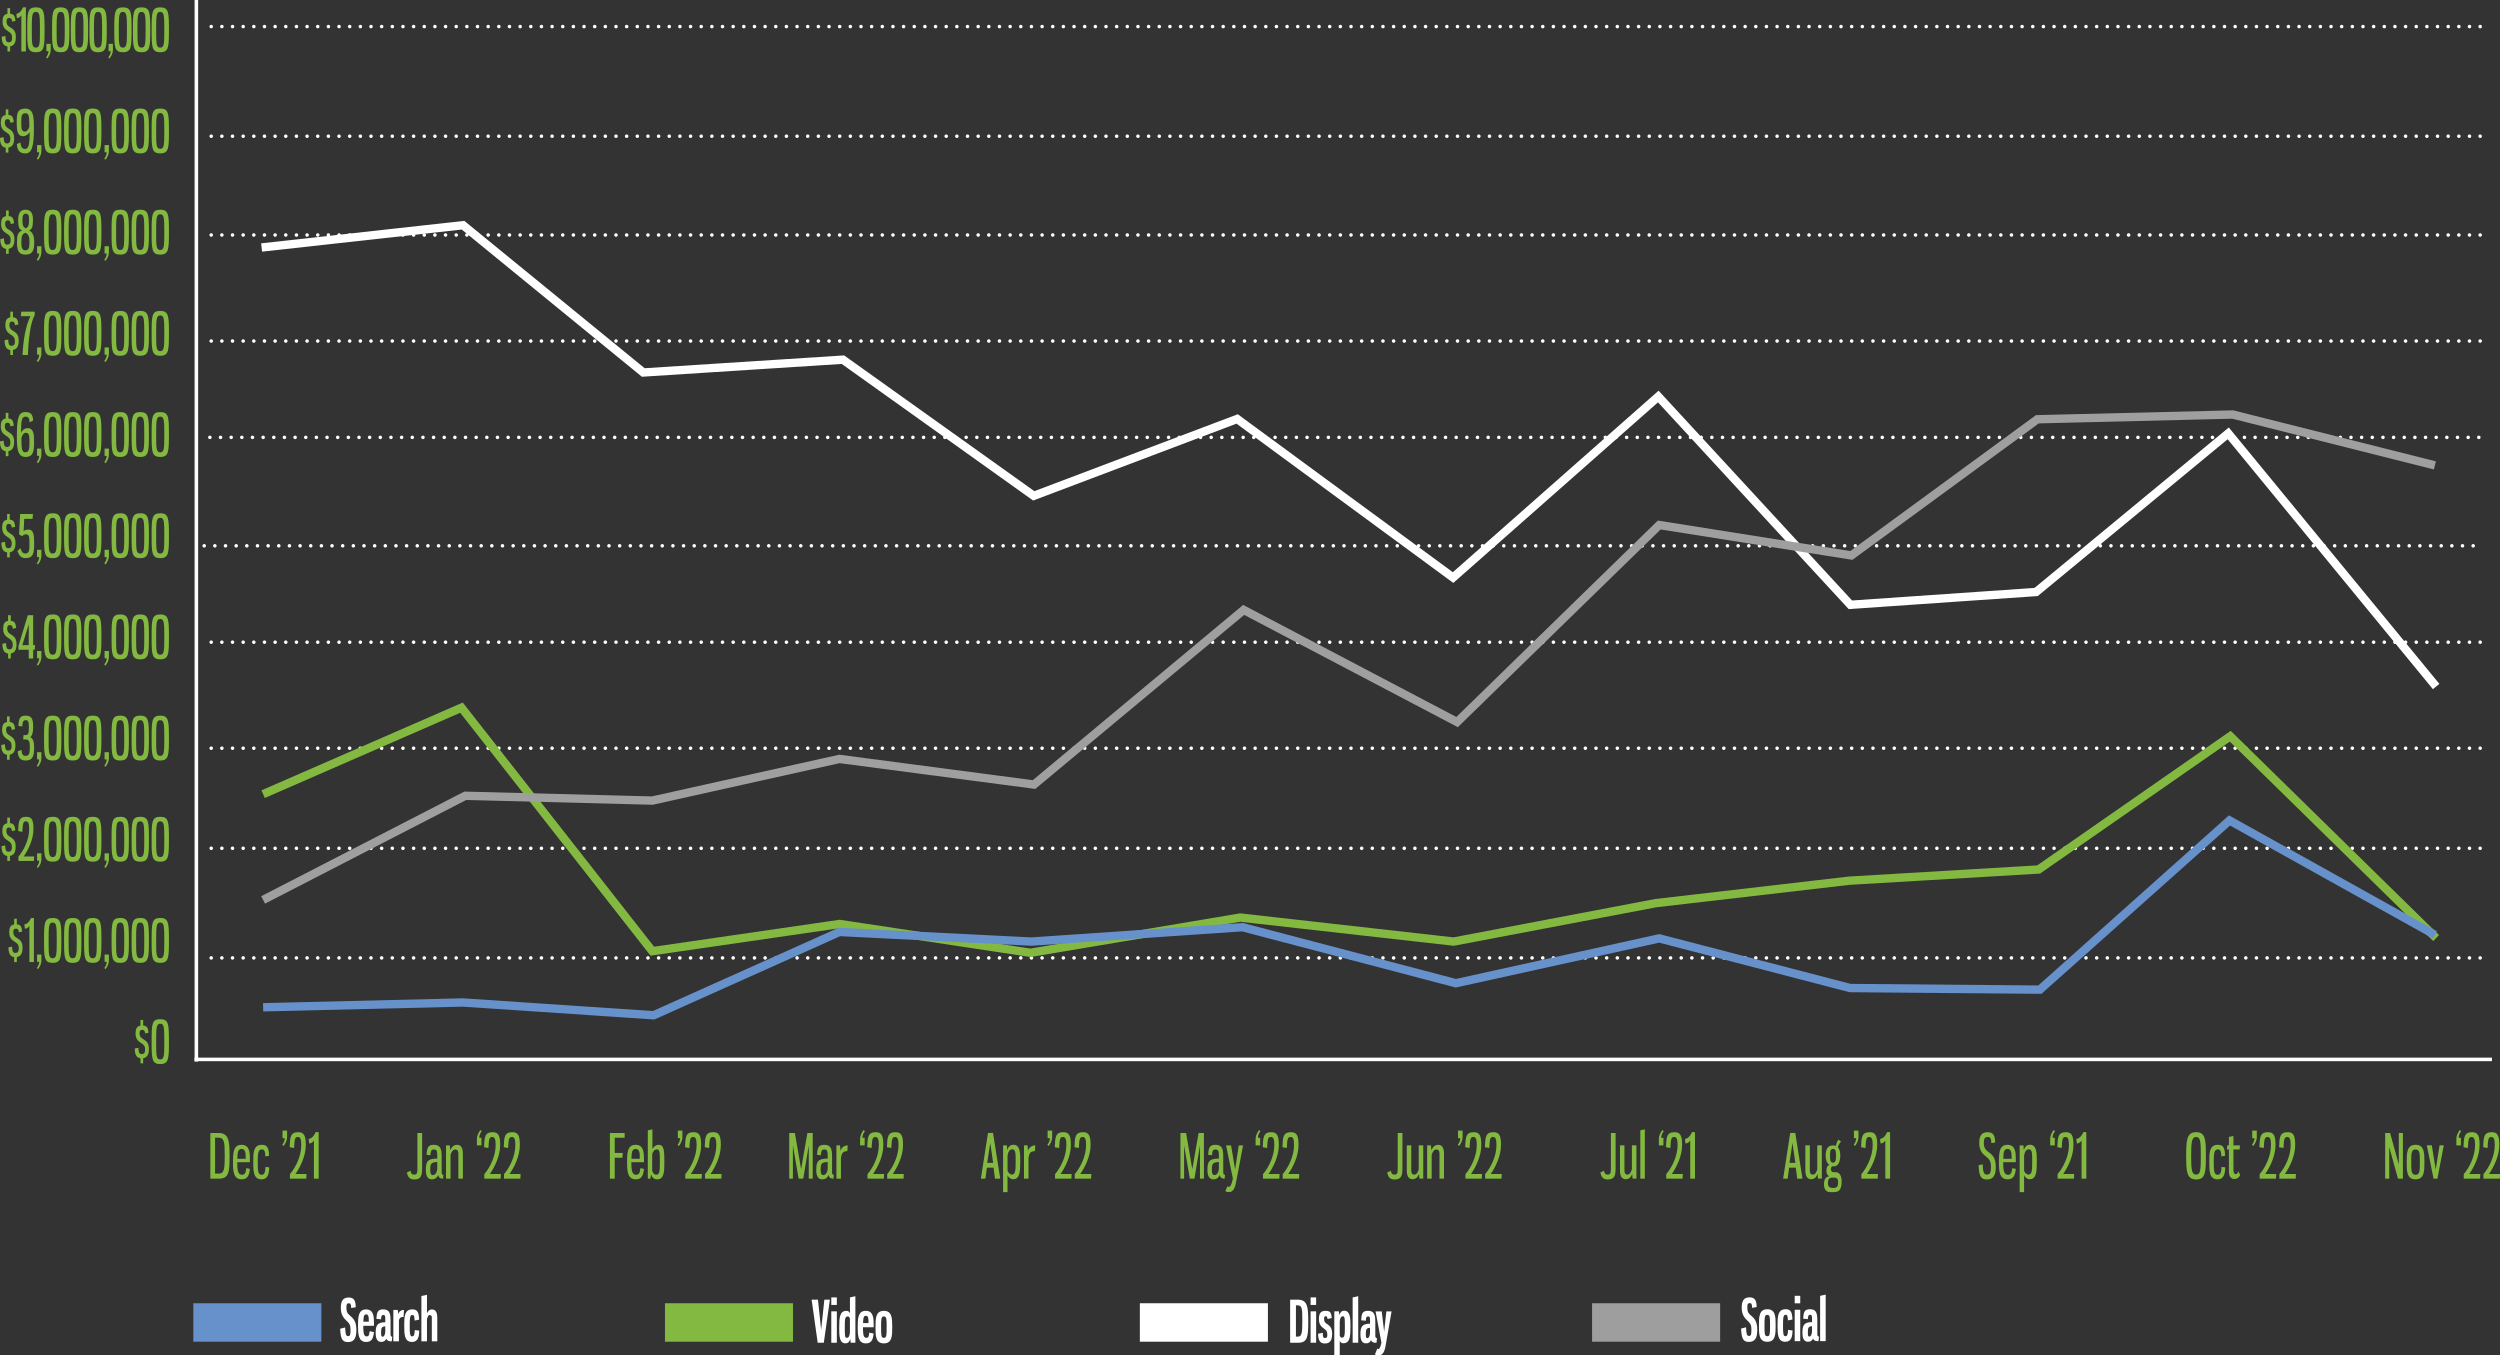 <svg xmlns="http://www.w3.org/2000/svg" xmlns:xlink="http://www.w3.org/1999/xlink" x="0px" y="0px" viewBox="0 0 1196.69 648.81" style="enable-background:new 0 0 1196.69 648.81;" xml:space="preserve"><rect x="0" y="0" width="1196.69" height="648.81" fill="#333333" stroke="none"/><style type="text/css">	.st0{display:none;}	.st1{display:inline;fill:#444545;}	.st2{clip-path:url(#SVGID_2_);fill:none;stroke:#FFFFFF;stroke-width:1.697;}	.st3{fill:none;stroke:#FFFFFF;stroke-width:1.697;stroke-linecap:round;stroke-linejoin:round;stroke-dasharray:0,5.099;}	.st4{fill:#84B941;}	.st5{fill:#6791CA;}	.st6{fill:#FFFFFF;}	.st7{fill:#9F9E9F;}	.st8{fill:none;stroke:#FFFFFF;stroke-width:4;stroke-miterlimit:10;}	.st9{fill:none;stroke:#84B941;stroke-width:4;stroke-miterlimit:10;}	.st10{fill:none;stroke:#A09F9F;stroke-width:4;stroke-miterlimit:10;}	.st11{fill:none;stroke:#6791CB;stroke-width:4;stroke-miterlimit:10;}</style><g id="Layer_2" class="st0">	<rect x="107.78" y="-11.1" class="st1" width="960" height="560"></rect></g><g id="Layer_3">	<g>		<defs>			<rect id="SVGID_1_" x="92.82" width="1102.89" height="508.53"></rect>		</defs>		<clipPath id="SVGID_2_">			<use xlink:href="#SVGID_1_" style="overflow:visible;"></use>		</clipPath>		<line class="st2" x1="94" y1="0" x2="94" y2="508.13"></line>		<line class="st2" x1="93.15" y1="507.11" x2="1192.83" y2="507.11"></line>	</g>	<line class="st3" x1="101.1" y1="12.72" x2="1190.98" y2="12.72"></line>	<line class="st3" x1="101.1" y1="163.24" x2="1190.98" y2="163.24"></line>	<line class="st3" x1="101.1" y1="112.49" x2="1190.98" y2="112.49"></line>	<line class="st3" x1="101.1" y1="65.2" x2="1190.98" y2="65.2"></line>	<line class="st3" x1="101.1" y1="406.05" x2="1190.98" y2="406.05"></line>	<line class="st3" x1="101.1" y1="358.15" x2="1190.98" y2="358.15"></line>	<line class="st3" x1="101.1" y1="307.4" x2="1190.98" y2="307.4"></line>	<line class="st3" x1="101.1" y1="458.53" x2="1190.98" y2="458.53"></line>	<line class="st3" x1="100.46" y1="209.36" x2="1190.34" y2="209.36"></line>	<line class="st3" x1="97.75" y1="261.26" x2="1187.63" y2="261.26"></line></g><g id="Scale">	<g>		<path class="st4" d="M3.58,24.64v-2.37c-1.79-0.25-2.75-1.64-2.75-4.71l1.77-0.33c0,1.67,0.2,3.01,1.48,3.01   c1.4,0,1.7-0.84,1.7-2.2c0-1.7-0.66-2.34-1.86-3.06c-1.73-1.06-2.71-2.2-2.71-4.65c0-2.01,0.52-3.46,2.36-3.71V3.88h1.27v2.67   c1.83,0.2,2.29,1.03,2.6,3.43l-1.62,0.39c-0.15-1.23-0.44-1.76-1.4-1.76c-0.74,0-1.29,0.31-1.29,1.62c0,1.25,0.39,2.01,1.51,2.67   c1.77,1.09,2.95,1.89,2.95,4.88c0,2.59-0.85,4.15-2.75,4.43v2.42H3.58z"></path>		<path class="st4" d="M7.82,6.64c1.59-0.39,2.45-1.39,3.19-3.12h1.38v21.12h-2.16V7.25C9.94,7.89,9.15,8.59,8.08,8.7L7.82,6.64z"></path>		<path class="st4" d="M21.33,14.27c0,8.27-0.09,10.73-4.15,10.73c-4.08,0-4.13-2.48-4.13-10.73c0-8.28,0.04-10.75,4.13-10.75   C21.25,3.52,21.33,5.97,21.33,14.27z M15.22,14.27c0,6.71,0.04,8.53,1.96,8.53c1.88,0,1.94-1.81,1.94-8.53s-0.07-8.58-1.94-8.58   C15.29,5.69,15.22,7.56,15.22,14.27z"></path>		<path class="st4" d="M24.28,23.94c0,1.34-0.55,2.67-1.62,4.1l-0.59-0.59c0.76-0.98,1.14-1.95,1.14-2.98h-1v-3.46h2.07V23.94z"></path>		<path class="st4" d="M33.21,14.27c0,8.27-0.09,10.73-4.15,10.73c-4.08,0-4.13-2.48-4.13-10.73c0-8.28,0.04-10.75,4.13-10.75   C33.13,3.52,33.21,5.97,33.21,14.27z M27.1,14.27c0,6.71,0.04,8.53,1.96,8.53c1.88,0,1.94-1.81,1.94-8.53s-0.07-8.58-1.94-8.58   C27.17,5.69,27.1,7.56,27.1,14.27z"></path>		<path class="st4" d="M42.17,14.27c0,8.27-0.09,10.73-4.15,10.73c-4.08,0-4.13-2.48-4.13-10.73c0-8.28,0.04-10.75,4.13-10.75   C42.08,3.52,42.17,5.97,42.17,14.27z M36.05,14.27c0,6.71,0.04,8.53,1.96,8.53c1.88,0,1.94-1.81,1.94-8.53s-0.07-8.58-1.94-8.58   C36.12,5.69,36.05,7.56,36.05,14.27z"></path>		<path class="st4" d="M51.1,14.27c0,8.27-0.09,10.73-4.15,10.73c-4.08,0-4.13-2.48-4.13-10.73c0-8.28,0.04-10.75,4.13-10.75   C51.01,3.52,51.1,5.97,51.1,14.27z M44.98,14.27c0,6.71,0.04,8.53,1.96,8.53c1.88,0,1.94-1.81,1.94-8.53s-0.07-8.58-1.94-8.58   C45.05,5.69,44.98,7.56,44.98,14.27z"></path>		<path class="st4" d="M54.05,23.94c0,1.34-0.55,2.67-1.62,4.1l-0.59-0.59c0.76-0.98,1.14-1.95,1.14-2.98h-1v-3.46h2.07V23.94z"></path>		<path class="st4" d="M62.98,14.27c0,8.27-0.09,10.73-4.15,10.73c-4.08,0-4.13-2.48-4.13-10.73c0-8.28,0.04-10.75,4.13-10.75   C62.89,3.52,62.98,5.97,62.98,14.27z M56.86,14.27c0,6.71,0.04,8.53,1.96,8.53c1.88,0,1.94-1.81,1.94-8.53s-0.07-8.58-1.94-8.58   C56.93,5.69,56.86,7.56,56.86,14.27z"></path>		<path class="st4" d="M71.91,14.27c0,8.27-0.09,10.73-4.15,10.73c-4.08,0-4.13-2.48-4.13-10.73c0-8.28,0.04-10.75,4.13-10.75   C71.82,3.52,71.91,5.97,71.91,14.27z M65.8,14.27c0,6.71,0.04,8.53,1.96,8.53c1.88,0,1.94-1.81,1.94-8.53s-0.07-8.58-1.94-8.58   C65.86,5.69,65.8,7.56,65.8,14.27z"></path>		<path class="st4" d="M80.86,14.27c0,8.27-0.09,10.73-4.15,10.73c-4.08,0-4.13-2.48-4.13-10.73c0-8.28,0.04-10.75,4.13-10.75   C80.78,3.52,80.86,5.97,80.86,14.27z M74.75,14.27c0,6.71,0.04,8.53,1.96,8.53c1.88,0,1.94-1.81,1.94-8.53s-0.07-8.58-1.94-8.58   C74.81,5.69,74.75,7.56,74.75,14.27z"></path>		<path class="st4" d="M2.75,73.07V70.7C0.96,70.45,0,69.06,0,65.99l1.77-0.33c0,1.67,0.2,3.01,1.48,3.01c1.4,0,1.7-0.84,1.7-2.2   c0-1.7-0.66-2.34-1.86-3.06c-1.73-1.06-2.71-2.2-2.71-4.65c0-2.01,0.52-3.46,2.36-3.71v-2.73h1.27v2.67   c1.83,0.2,2.29,1.03,2.6,3.43L5,58.8c-0.15-1.23-0.44-1.76-1.4-1.76c-0.74,0-1.29,0.31-1.29,1.62c0,1.25,0.39,2.01,1.51,2.67   c1.77,1.09,2.95,1.89,2.95,4.88c0,2.59-0.85,4.15-2.75,4.43v2.42H2.75z"></path>		<path class="st4" d="M14.22,63.18c-0.63,1.11-1.81,2.01-3.12,2.01c-2.88,0-3.1-2.81-3.1-6.58c0-4.37,0.31-6.63,4.1-6.63   c4.02,0,4.13,4.15,4.13,9.47c0,8.97-1.07,12.01-4.13,12.01c-2.69,0-3.89-1.56-4-4.49l1.66-0.81c0.11,1.76,0.7,3.15,2.23,3.15   C13.84,71.31,14.19,68.61,14.22,63.18z M14.04,60.67c-0.02-4.96-0.07-6.46-1.9-6.46c-1.81,0-1.96,1.37-1.96,4.32   c0,3.06,0.11,4.46,1.81,4.46C12.88,62.98,13.65,61.98,14.04,60.67z"></path>		<path class="st4" d="M19.81,72.37c0,1.34-0.55,2.67-1.62,4.1l-0.59-0.59c0.76-0.98,1.14-1.95,1.14-2.98h-1v-3.46h2.07V72.37z"></path>		<path class="st4" d="M29.37,62.7c0,8.27-0.09,10.73-4.15,10.73c-4.08,0-4.13-2.48-4.13-10.73c0-8.28,0.04-10.75,4.13-10.75   C29.28,51.95,29.37,54.4,29.37,62.7z M23.26,62.7c0,6.71,0.04,8.53,1.96,8.53c1.88,0,1.94-1.81,1.94-8.53s-0.07-8.58-1.94-8.58   C23.32,54.12,23.26,55.99,23.26,62.7z"></path>		<path class="st4" d="M38.96,62.7c0,8.27-0.09,10.73-4.15,10.73c-4.08,0-4.13-2.48-4.13-10.73c0-8.28,0.04-10.75,4.13-10.75   C38.87,51.95,38.96,54.4,38.96,62.7z M32.84,62.7c0,6.71,0.04,8.53,1.96,8.53c1.88,0,1.94-1.81,1.94-8.53s-0.07-8.58-1.94-8.58   C32.91,54.12,32.84,55.99,32.84,62.7z"></path>		<path class="st4" d="M48.54,62.7c0,8.27-0.09,10.73-4.15,10.73c-4.08,0-4.13-2.48-4.13-10.73c0-8.28,0.04-10.75,4.13-10.75   C48.46,51.95,48.54,54.4,48.54,62.7z M42.43,62.7c0,6.71,0.04,8.53,1.96,8.53c1.88,0,1.94-1.81,1.94-8.53s-0.07-8.58-1.94-8.58   C42.5,54.12,42.43,55.99,42.43,62.7z"></path>		<path class="st4" d="M52.13,72.37c0,1.34-0.55,2.67-1.62,4.1l-0.59-0.59c0.76-0.98,1.14-1.95,1.14-2.98h-1v-3.46h2.07V72.37z"></path>		<path class="st4" d="M61.69,62.7c0,8.27-0.09,10.73-4.15,10.73c-4.08,0-4.13-2.48-4.13-10.73c0-8.28,0.04-10.75,4.13-10.75   C61.6,51.95,61.69,54.4,61.69,62.7z M55.58,62.7c0,6.71,0.04,8.53,1.96,8.53c1.88,0,1.94-1.81,1.94-8.53s-0.07-8.58-1.94-8.58   C55.64,54.12,55.58,55.99,55.58,62.7z"></path>		<path class="st4" d="M71.28,62.7c0,8.27-0.09,10.73-4.15,10.73c-4.08,0-4.13-2.48-4.13-10.73c0-8.28,0.04-10.75,4.13-10.75   C71.19,51.95,71.28,54.4,71.28,62.7z M65.16,62.7c0,6.71,0.04,8.53,1.96,8.53c1.88,0,1.94-1.81,1.94-8.53s-0.07-8.58-1.94-8.58   C65.23,54.12,65.16,55.99,65.16,62.7z"></path>		<path class="st4" d="M80.86,62.7c0,8.27-0.09,10.73-4.15,10.73c-4.08,0-4.13-2.48-4.13-10.73c0-8.28,0.04-10.75,4.13-10.75   C80.78,51.95,80.86,54.4,80.86,62.7z M74.75,62.7c0,6.71,0.04,8.53,1.96,8.53c1.88,0,1.94-1.81,1.94-8.53s-0.07-8.58-1.94-8.58   C74.81,54.12,74.75,55.99,74.75,62.7z"></path>		<path class="st4" d="M2.9,121.5v-2.37c-1.79-0.25-2.75-1.64-2.75-4.71l1.77-0.33c0,1.67,0.2,3.01,1.48,3.01   c1.4,0,1.7-0.84,1.7-2.2c0-1.7-0.66-2.34-1.86-3.06c-1.73-1.06-2.71-2.2-2.71-4.65c0-2.01,0.52-3.46,2.36-3.71v-2.73h1.27v2.67   c1.83,0.2,2.29,1.03,2.6,3.43l-1.62,0.39c-0.15-1.23-0.44-1.76-1.4-1.76c-0.74,0-1.29,0.31-1.29,1.62c0,1.25,0.39,2.01,1.51,2.67   c1.77,1.09,2.95,1.89,2.95,4.88c0,2.59-0.85,4.15-2.75,4.43v2.42H2.9z"></path>		<path class="st4" d="M16.38,116.07c0,4.4-1.2,5.8-4.13,5.8s-4.13-1.39-4.13-5.8c0-3.48,0.48-5.04,2.53-5.71   c-1.57-0.56-1.94-1.78-1.94-5.04c0-3.12,0.85-4.93,3.54-4.93c2.6,0,3.54,1.73,3.54,4.93c0,3.26-0.5,4.49-1.92,5.02   C15.5,111.02,16.38,112.59,16.38,116.07z M10.2,115.98c0,2.65,0.42,3.84,1.97,3.84s1.94-1.23,1.94-3.84   c0-2.93-0.48-3.85-1.97-4.57C10.7,111.97,10.2,113,10.2,115.98z M13.91,105.23c0-2.17-0.41-2.95-1.55-2.95   c-1.14,0-1.62,0.78-1.62,2.95c0,2.87,0.44,3.45,1.59,4.12C13.45,108.68,13.91,108.16,13.91,105.23z"></path>		<path class="st4" d="M19.81,120.8c0,1.34-0.55,2.67-1.62,4.1l-0.59-0.59c0.76-0.98,1.14-1.95,1.14-2.98h-1v-3.46h2.07V120.8z"></path>		<path class="st4" d="M29.37,111.14c0,8.27-0.09,10.73-4.15,10.73c-4.08,0-4.13-2.48-4.13-10.73c0-8.28,0.04-10.75,4.13-10.75   C29.28,100.38,29.37,102.83,29.37,111.14z M23.26,111.14c0,6.71,0.04,8.53,1.96,8.53c1.88,0,1.94-1.81,1.94-8.53   s-0.07-8.58-1.94-8.58C23.32,102.56,23.26,104.42,23.26,111.14z"></path>		<path class="st4" d="M38.96,111.14c0,8.27-0.09,10.73-4.15,10.73c-4.08,0-4.13-2.48-4.13-10.73c0-8.28,0.04-10.75,4.13-10.75   C38.87,100.38,38.96,102.83,38.96,111.14z M32.84,111.14c0,6.71,0.04,8.53,1.96,8.53c1.88,0,1.94-1.81,1.94-8.53   s-0.07-8.58-1.94-8.58C32.91,102.56,32.84,104.42,32.84,111.14z"></path>		<path class="st4" d="M48.54,111.14c0,8.27-0.09,10.73-4.15,10.73c-4.08,0-4.13-2.48-4.13-10.73c0-8.28,0.04-10.75,4.13-10.75   C48.46,100.38,48.54,102.83,48.54,111.14z M42.43,111.14c0,6.71,0.04,8.53,1.96,8.53c1.88,0,1.94-1.81,1.94-8.53   s-0.07-8.58-1.94-8.58C42.5,102.56,42.43,104.42,42.43,111.14z"></path>		<path class="st4" d="M52.13,120.8c0,1.34-0.55,2.67-1.62,4.1l-0.59-0.59c0.76-0.98,1.14-1.95,1.14-2.98h-1v-3.46h2.07V120.8z"></path>		<path class="st4" d="M61.69,111.14c0,8.27-0.09,10.73-4.15,10.73c-4.08,0-4.13-2.48-4.13-10.73c0-8.28,0.04-10.75,4.13-10.75   C61.6,100.38,61.69,102.83,61.69,111.14z M55.58,111.14c0,6.71,0.04,8.53,1.96,8.53c1.88,0,1.94-1.81,1.94-8.53   s-0.07-8.58-1.94-8.58C55.64,102.56,55.58,104.42,55.58,111.14z"></path>		<path class="st4" d="M71.28,111.14c0,8.27-0.09,10.73-4.15,10.73c-4.08,0-4.13-2.48-4.13-10.73c0-8.28,0.04-10.75,4.13-10.75   C71.19,100.38,71.28,102.83,71.28,111.14z M65.16,111.14c0,6.71,0.04,8.53,1.96,8.53c1.88,0,1.94-1.81,1.94-8.53   s-0.07-8.58-1.94-8.58C65.23,102.56,65.16,104.42,65.16,111.14z"></path>		<path class="st4" d="M80.86,111.14c0,8.27-0.09,10.73-4.15,10.73c-4.08,0-4.13-2.48-4.13-10.73c0-8.28,0.04-10.75,4.13-10.75   C80.78,100.38,80.86,102.83,80.86,111.14z M74.75,111.14c0,6.71,0.04,8.53,1.96,8.53c1.88,0,1.94-1.81,1.94-8.53   s-0.07-8.58-1.94-8.58C74.81,102.56,74.75,104.42,74.75,111.14z"></path>		<path class="st4" d="M4.94,169.93v-2.37c-1.79-0.25-2.75-1.64-2.75-4.71l1.77-0.33c0,1.67,0.2,3.01,1.48,3.01   c1.4,0,1.7-0.84,1.7-2.2c0-1.7-0.66-2.34-1.86-3.06c-1.73-1.06-2.71-2.2-2.71-4.65c0-2.01,0.52-3.46,2.36-3.71v-2.73H6.2v2.67   c1.83,0.2,2.29,1.03,2.6,3.43l-1.62,0.39c-0.15-1.23-0.44-1.76-1.4-1.76c-0.74,0-1.29,0.31-1.29,1.62c0,1.25,0.39,2.01,1.51,2.67   c1.77,1.09,2.95,1.89,2.95,4.88c0,2.59-0.85,4.15-2.75,4.43v2.42H4.94z"></path>		<path class="st4" d="M10.15,149.18h6.46v1.7c-2.07,3.4-3.01,11.93-3.28,19.06h-2.53c0.26-7.16,1.68-14.68,3.78-18.58H9.98   L10.15,149.18z"></path>		<path class="st4" d="M19.81,169.24c0,1.34-0.55,2.67-1.62,4.1l-0.59-0.59c0.76-0.98,1.14-1.95,1.14-2.98h-1v-3.46h2.07V169.24z"></path>		<path class="st4" d="M29.37,159.57c0,8.27-0.09,10.73-4.15,10.73c-4.08,0-4.13-2.48-4.13-10.73c0-8.28,0.04-10.75,4.13-10.75   C29.28,148.82,29.37,151.27,29.37,159.57z M23.26,159.57c0,6.71,0.04,8.53,1.96,8.53c1.88,0,1.94-1.81,1.94-8.53   s-0.07-8.58-1.94-8.58C23.32,150.99,23.26,152.86,23.26,159.57z"></path>		<path class="st4" d="M38.96,159.57c0,8.27-0.09,10.73-4.15,10.73c-4.08,0-4.13-2.48-4.13-10.73c0-8.28,0.04-10.75,4.13-10.75   C38.87,148.82,38.96,151.27,38.96,159.57z M32.84,159.57c0,6.71,0.04,8.53,1.96,8.53c1.88,0,1.94-1.81,1.94-8.53   s-0.07-8.58-1.94-8.58C32.91,150.99,32.84,152.86,32.84,159.57z"></path>		<path class="st4" d="M48.54,159.57c0,8.27-0.09,10.73-4.15,10.73c-4.08,0-4.13-2.48-4.13-10.73c0-8.28,0.04-10.75,4.13-10.75   C48.46,148.82,48.54,151.27,48.54,159.57z M42.43,159.57c0,6.71,0.04,8.53,1.96,8.53c1.88,0,1.94-1.81,1.94-8.53   s-0.07-8.58-1.94-8.58C42.5,150.99,42.43,152.86,42.43,159.57z"></path>		<path class="st4" d="M52.13,169.24c0,1.34-0.55,2.67-1.62,4.1l-0.59-0.59c0.76-0.98,1.14-1.95,1.14-2.98h-1v-3.46h2.07V169.24z"></path>		<path class="st4" d="M61.69,159.57c0,8.27-0.09,10.73-4.15,10.73c-4.08,0-4.13-2.48-4.13-10.73c0-8.28,0.04-10.75,4.13-10.75   C61.6,148.82,61.69,151.27,61.69,159.57z M55.58,159.57c0,6.71,0.04,8.53,1.96,8.53c1.88,0,1.94-1.81,1.94-8.53   s-0.07-8.58-1.94-8.58C55.64,150.99,55.58,152.86,55.58,159.57z"></path>		<path class="st4" d="M71.28,159.57c0,8.27-0.09,10.73-4.15,10.73c-4.08,0-4.13-2.48-4.13-10.73c0-8.28,0.04-10.75,4.13-10.75   C71.19,148.82,71.28,151.27,71.28,159.57z M65.16,159.57c0,6.71,0.04,8.53,1.96,8.53c1.88,0,1.94-1.81,1.94-8.53   s-0.07-8.58-1.94-8.58C65.23,150.99,65.16,152.86,65.16,159.57z"></path>		<path class="st4" d="M80.86,159.57c0,8.27-0.09,10.73-4.15,10.73c-4.08,0-4.13-2.48-4.13-10.73c0-8.28,0.04-10.75,4.13-10.75   C80.78,148.82,80.86,151.27,80.86,159.57z M74.75,159.57c0,6.71,0.04,8.53,1.96,8.53c1.88,0,1.94-1.81,1.94-8.53   s-0.07-8.58-1.94-8.58C74.82,150.99,74.75,152.86,74.75,159.57z"></path>		<path class="st4" d="M2.75,218.37V216C0.96,215.75,0,214.36,0,211.29l1.77-0.33c0,1.67,0.2,3.01,1.48,3.01c1.4,0,1.7-0.84,1.7-2.2   c0-1.7-0.66-2.34-1.86-3.06c-1.73-1.06-2.71-2.2-2.71-4.65c0-2.01,0.52-3.46,2.36-3.71v-2.73h1.27v2.67   c1.83,0.2,2.29,1.03,2.6,3.43L5,204.1c-0.15-1.23-0.44-1.76-1.4-1.76c-0.74,0-1.29,0.31-1.29,1.62c0,1.25,0.39,2.01,1.51,2.67   c1.77,1.09,2.95,1.89,2.95,4.88c0,2.59-0.85,4.15-2.75,4.43v2.42H2.75z"></path>		<path class="st4" d="M10.07,207.17c0.68-1.48,1.97-2.23,3.12-2.23c2.9,0,3.12,2.81,3.12,6.63c0,4.32-0.31,7.16-4.11,7.16   c-4.02,0-4.13-4.74-4.13-10.06c0-8.97,0.98-11.42,4.02-11.42c2.71,0,3.65,1.17,3.76,4.07l-1.68,0.84   c-0.11-1.76-0.44-2.73-1.97-2.73C10.33,199.42,10.09,201.51,10.07,207.17z M10.24,209.76c0.04,4.88,0.13,6.77,1.92,6.77   c1.81,0,1.94-1.95,1.94-4.71c0-3.26-0.11-4.65-1.77-4.65C11.42,207.17,10.59,208.14,10.24,209.76z"></path>		<path class="st4" d="M19.81,217.67c0,1.34-0.55,2.67-1.62,4.1l-0.59-0.59c0.76-0.98,1.14-1.95,1.14-2.98h-1v-3.46h2.07V217.67z"></path>		<path class="st4" d="M29.37,208c0,8.27-0.09,10.73-4.15,10.73c-4.08,0-4.13-2.48-4.13-10.73c0-8.28,0.04-10.75,4.13-10.75   C29.28,197.25,29.37,199.7,29.37,208z M23.26,208c0,6.71,0.04,8.53,1.96,8.53c1.88,0,1.94-1.81,1.94-8.53s-0.07-8.58-1.94-8.58   C23.32,199.42,23.26,201.29,23.26,208z"></path>		<path class="st4" d="M38.96,208c0,8.27-0.09,10.73-4.15,10.73c-4.08,0-4.13-2.48-4.13-10.73c0-8.28,0.04-10.75,4.13-10.75   C38.87,197.25,38.96,199.7,38.96,208z M32.84,208c0,6.71,0.04,8.53,1.96,8.53c1.88,0,1.94-1.81,1.94-8.53s-0.07-8.58-1.94-8.58   C32.91,199.42,32.84,201.29,32.84,208z"></path>		<path class="st4" d="M48.54,208c0,8.27-0.09,10.73-4.15,10.73c-4.08,0-4.13-2.48-4.13-10.73c0-8.28,0.04-10.75,4.13-10.75   C48.46,197.25,48.54,199.7,48.54,208z M42.43,208c0,6.71,0.04,8.53,1.96,8.53c1.88,0,1.94-1.81,1.94-8.53s-0.07-8.58-1.94-8.58   C42.5,199.42,42.43,201.29,42.43,208z"></path>		<path class="st4" d="M52.13,217.67c0,1.34-0.55,2.67-1.62,4.1l-0.59-0.59c0.76-0.98,1.14-1.95,1.14-2.98h-1v-3.46h2.07V217.67z"></path>		<path class="st4" d="M61.69,208c0,8.27-0.09,10.73-4.15,10.73c-4.08,0-4.13-2.48-4.13-10.73c0-8.28,0.04-10.75,4.13-10.75   C61.6,197.25,61.69,199.7,61.69,208z M55.58,208c0,6.71,0.04,8.53,1.96,8.53c1.88,0,1.94-1.81,1.94-8.53s-0.07-8.58-1.94-8.58   C55.64,199.42,55.58,201.29,55.58,208z"></path>		<path class="st4" d="M71.28,208c0,8.27-0.09,10.73-4.15,10.73c-4.08,0-4.13-2.48-4.13-10.73c0-8.28,0.04-10.75,4.13-10.75   C71.19,197.25,71.28,199.7,71.28,208z M65.16,208c0,6.71,0.04,8.53,1.96,8.53c1.88,0,1.94-1.81,1.94-8.53s-0.07-8.58-1.94-8.58   C65.23,199.42,65.16,201.29,65.16,208z"></path>		<path class="st4" d="M80.86,208c0,8.27-0.09,10.73-4.15,10.73c-4.08,0-4.13-2.48-4.13-10.73c0-8.28,0.04-10.75,4.13-10.75   C80.78,197.25,80.86,199.7,80.86,208z M74.75,208c0,6.71,0.04,8.53,1.96,8.53c1.88,0,1.94-1.81,1.94-8.53s-0.07-8.58-1.94-8.58   C74.81,199.42,74.75,201.29,74.75,208z"></path>		<path class="st4" d="M3.41,266.8v-2.37c-1.79-0.25-2.75-1.64-2.75-4.71l1.77-0.33c0,1.67,0.2,3.01,1.48,3.01   c1.4,0,1.7-0.84,1.7-2.2c0-1.7-0.66-2.34-1.86-3.06c-1.73-1.06-2.71-2.2-2.71-4.65c0-2.01,0.52-3.46,2.36-3.71v-2.73h1.27v2.67   c1.83,0.2,2.29,1.03,2.6,3.43l-1.62,0.39c-0.15-1.23-0.44-1.76-1.4-1.76c-0.74,0-1.29,0.31-1.29,1.62c0,1.25,0.39,2.01,1.51,2.67   c1.77,1.09,2.95,1.89,2.95,4.88c0,2.59-0.85,4.15-2.75,4.43v2.42H3.41z"></path>		<path class="st4" d="M11.6,248.38l-0.28,5.82c0.5-0.47,1.27-0.7,2.31-0.7c2.27,0,2.73,2.09,2.73,6.3c0,4.65-0.24,7.36-4.13,7.36   c-2.1,0-3.06-1.11-3.91-3.4l1.46-1.37c0.48,1.62,1.11,2.56,2.29,2.56c1.99,0,2.03-1.59,2.03-4.96c0-3.01-0.13-4.21-1.62-4.21   c-0.81,0-1.4,0.28-1.92,0.92l-1.42-0.92l0.48-9.75h6.16l-0.2,2.34H11.6z"></path>		<path class="st4" d="M19.81,266.1c0,1.34-0.55,2.67-1.62,4.1l-0.59-0.58c0.76-0.98,1.14-1.95,1.14-2.98h-1v-3.46h2.07V266.1z"></path>		<path class="st4" d="M29.37,256.44c0,8.27-0.09,10.73-4.15,10.73c-4.08,0-4.13-2.48-4.13-10.73c0-8.28,0.04-10.75,4.13-10.75   C29.28,245.68,29.37,248.13,29.37,256.44z M23.26,256.44c0,6.71,0.04,8.53,1.96,8.53c1.88,0,1.94-1.81,1.94-8.53   s-0.07-8.58-1.94-8.58C23.32,247.85,23.26,249.72,23.26,256.44z"></path>		<path class="st4" d="M38.96,256.44c0,8.27-0.09,10.73-4.15,10.73c-4.08,0-4.13-2.48-4.13-10.73c0-8.28,0.04-10.75,4.13-10.75   C38.87,245.68,38.96,248.13,38.96,256.44z M32.84,256.44c0,6.71,0.04,8.53,1.96,8.53c1.88,0,1.94-1.81,1.94-8.53   s-0.07-8.58-1.94-8.58C32.91,247.85,32.84,249.72,32.84,256.44z"></path>		<path class="st4" d="M48.54,256.44c0,8.27-0.09,10.73-4.15,10.73c-4.08,0-4.13-2.48-4.13-10.73c0-8.28,0.04-10.75,4.13-10.75   C48.46,245.68,48.54,248.13,48.54,256.44z M42.43,256.44c0,6.71,0.04,8.53,1.96,8.53c1.88,0,1.94-1.81,1.94-8.53   s-0.07-8.58-1.94-8.58C42.5,247.85,42.43,249.72,42.43,256.44z"></path>		<path class="st4" d="M52.13,266.1c0,1.34-0.55,2.67-1.62,4.1l-0.59-0.58c0.76-0.98,1.14-1.95,1.14-2.98h-1v-3.46h2.07V266.1z"></path>		<path class="st4" d="M61.69,256.44c0,8.27-0.09,10.73-4.15,10.73c-4.08,0-4.13-2.48-4.13-10.73c0-8.28,0.04-10.75,4.13-10.75   C61.6,245.68,61.69,248.13,61.69,256.44z M55.58,256.44c0,6.71,0.04,8.53,1.96,8.53c1.88,0,1.94-1.81,1.94-8.53   s-0.07-8.58-1.94-8.58C55.64,247.85,55.58,249.72,55.58,256.44z"></path>		<path class="st4" d="M71.28,256.44c0,8.27-0.09,10.73-4.15,10.73c-4.08,0-4.13-2.48-4.13-10.73c0-8.28,0.04-10.75,4.13-10.75   C71.19,245.68,71.28,248.13,71.28,256.44z M65.16,256.44c0,6.71,0.04,8.53,1.96,8.53c1.88,0,1.94-1.81,1.94-8.53   s-0.07-8.58-1.94-8.58C65.23,247.85,65.16,249.72,65.16,256.44z"></path>		<path class="st4" d="M80.86,256.44c0,8.27-0.09,10.73-4.15,10.73c-4.08,0-4.13-2.48-4.13-10.73c0-8.28,0.04-10.75,4.13-10.75   C80.78,245.68,80.86,248.13,80.86,256.44z M74.75,256.44c0,6.71,0.04,8.53,1.96,8.53c1.88,0,1.94-1.81,1.94-8.53   s-0.07-8.58-1.94-8.58C74.82,247.85,74.75,249.72,74.75,256.44z"></path>		<path class="st4" d="M3.89,315.23v-2.37c-1.79-0.25-2.75-1.64-2.75-4.71l1.77-0.33c0,1.67,0.2,3.01,1.48,3.01   c1.4,0,1.7-0.84,1.7-2.2c0-1.7-0.66-2.34-1.86-3.06c-1.73-1.06-2.71-2.2-2.71-4.65c0-2.01,0.52-3.46,2.36-3.71v-2.73h1.27v2.67   c1.83,0.2,2.29,1.03,2.6,3.43l-1.62,0.39c-0.15-1.23-0.44-1.75-1.4-1.75c-0.74,0-1.29,0.31-1.29,1.62c0,1.25,0.39,2.01,1.51,2.67   c1.77,1.09,2.95,1.89,2.95,4.88c0,2.59-0.85,4.15-2.75,4.43v2.42H3.89z"></path>		<path class="st4" d="M8.84,309.19l4.48-14.71h2.55v14.32h0.92l-0.17,2.2h-0.74v4.24h-2.12V311H8.84V309.19z M13.76,308.8v-9.97   l-3.06,9.97H13.76z"></path>		<path class="st4" d="M19.81,314.54c0,1.34-0.55,2.67-1.62,4.1l-0.59-0.58c0.76-0.98,1.14-1.95,1.14-2.98h-1v-3.46h2.07V314.54z"></path>		<path class="st4" d="M29.37,304.87c0,8.28-0.09,10.73-4.15,10.73c-4.08,0-4.13-2.48-4.13-10.73c0-8.27,0.04-10.75,4.13-10.75   C29.28,294.11,29.37,296.57,29.37,304.87z M23.26,304.87c0,6.71,0.04,8.53,1.96,8.53c1.88,0,1.94-1.81,1.94-8.53   s-0.07-8.58-1.94-8.58C23.32,296.29,23.26,298.15,23.26,304.87z"></path>		<path class="st4" d="M38.96,304.87c0,8.28-0.09,10.73-4.15,10.73c-4.08,0-4.13-2.48-4.13-10.73c0-8.27,0.04-10.75,4.13-10.75   C38.87,294.11,38.96,296.57,38.96,304.87z M32.84,304.87c0,6.71,0.04,8.53,1.96,8.53c1.88,0,1.94-1.81,1.94-8.53   s-0.07-8.58-1.94-8.58C32.91,296.29,32.84,298.15,32.84,304.87z"></path>		<path class="st4" d="M48.54,304.87c0,8.28-0.09,10.73-4.15,10.73c-4.08,0-4.13-2.48-4.13-10.73c0-8.27,0.04-10.75,4.13-10.75   C48.46,294.11,48.54,296.57,48.54,304.87z M42.43,304.87c0,6.71,0.04,8.53,1.96,8.53c1.88,0,1.94-1.81,1.94-8.53   s-0.07-8.58-1.94-8.58C42.5,296.29,42.43,298.15,42.43,304.87z"></path>		<path class="st4" d="M52.13,314.54c0,1.34-0.55,2.67-1.62,4.1l-0.59-0.58c0.76-0.98,1.14-1.95,1.14-2.98h-1v-3.46h2.07V314.54z"></path>		<path class="st4" d="M61.69,304.87c0,8.28-0.09,10.73-4.15,10.73c-4.08,0-4.13-2.48-4.13-10.73c0-8.27,0.04-10.75,4.13-10.75   C61.6,294.11,61.69,296.57,61.69,304.87z M55.58,304.87c0,6.71,0.04,8.53,1.96,8.53c1.88,0,1.94-1.81,1.94-8.53   s-0.07-8.58-1.94-8.58C55.64,296.29,55.58,298.15,55.58,304.87z"></path>		<path class="st4" d="M71.28,304.87c0,8.28-0.09,10.73-4.15,10.73c-4.08,0-4.13-2.48-4.13-10.73c0-8.27,0.04-10.75,4.13-10.75   C71.19,294.11,71.28,296.57,71.28,304.87z M65.16,304.87c0,6.71,0.04,8.53,1.96,8.53c1.88,0,1.94-1.81,1.94-8.53   s-0.07-8.58-1.94-8.58C65.23,296.29,65.16,298.15,65.16,304.87z"></path>		<path class="st4" d="M80.86,304.87c0,8.28-0.09,10.73-4.15,10.73c-4.08,0-4.13-2.48-4.13-10.73c0-8.27,0.04-10.75,4.13-10.75   C80.78,294.11,80.86,296.57,80.86,304.87z M74.75,304.87c0,6.71,0.04,8.53,1.96,8.53c1.88,0,1.94-1.81,1.94-8.53   s-0.07-8.58-1.94-8.58C74.82,296.29,74.75,298.15,74.75,304.87z"></path>		<path class="st4" d="M3.36,363.67v-2.37c-1.79-0.25-2.75-1.64-2.75-4.71l1.77-0.33c0,1.67,0.2,3.01,1.48,3.01   c1.4,0,1.7-0.84,1.7-2.2c0-1.7-0.66-2.34-1.86-3.06C1.99,352.94,1,351.8,1,349.35c0-2.01,0.52-3.46,2.36-3.71v-2.73h1.27v2.67   c1.83,0.2,2.29,1.03,2.6,3.43l-1.62,0.39c-0.15-1.23-0.44-1.75-1.4-1.75c-0.74,0-1.29,0.31-1.29,1.62c0,1.25,0.39,2.01,1.51,2.67   c1.77,1.09,2.95,1.89,2.95,4.88c0,2.59-0.85,4.15-2.75,4.43v2.42H3.36z"></path>		<path class="st4" d="M15.87,348.26c0,1.98-0.46,4.15-1.44,4.57c1.46,0.59,1.9,2.45,1.9,4.85c0,3.46-0.24,6.35-4.02,6.35   c-2.93,0-3.62-1.64-3.82-4.35l1.77-0.75c0.22,1.89,0.52,2.9,2.01,2.9c1.79,0,2.01-1.45,2.01-4.35c0-2.45-0.33-3.51-2.03-3.51   h-1.16l0.17-2.12h0.98c1.29,0,1.57-0.78,1.57-3.34c0-2.7-0.11-3.79-1.48-3.79c-1.2,0-1.51,0.75-1.68,3.01l-1.83-0.22   c0.17-3.71,0.74-4.96,3.52-4.96C15.63,342.55,15.87,344.86,15.87,348.26z"></path>		<path class="st4" d="M19.81,362.97c0,1.34-0.55,2.67-1.62,4.1l-0.59-0.58c0.76-0.98,1.14-1.95,1.14-2.98h-1v-3.46h2.07V362.97z"></path>		<path class="st4" d="M29.37,353.3c0,8.28-0.09,10.73-4.15,10.73c-4.08,0-4.13-2.48-4.13-10.73c0-8.27,0.04-10.75,4.13-10.75   C29.28,342.55,29.37,345,29.37,353.3z M23.26,353.3c0,6.71,0.04,8.53,1.96,8.53c1.88,0,1.94-1.81,1.94-8.53s-0.07-8.58-1.94-8.58   C23.32,344.72,23.26,346.59,23.26,353.3z"></path>		<path class="st4" d="M38.96,353.3c0,8.28-0.09,10.73-4.15,10.73c-4.08,0-4.13-2.48-4.13-10.73c0-8.27,0.04-10.75,4.13-10.75   C38.87,342.55,38.96,345,38.96,353.3z M32.84,353.3c0,6.71,0.04,8.53,1.96,8.53c1.88,0,1.94-1.81,1.94-8.53s-0.07-8.58-1.94-8.58   C32.91,344.72,32.84,346.59,32.84,353.3z"></path>		<path class="st4" d="M48.54,353.3c0,8.28-0.09,10.73-4.15,10.73c-4.08,0-4.13-2.48-4.13-10.73c0-8.27,0.04-10.75,4.13-10.75   C48.46,342.55,48.54,345,48.54,353.3z M42.43,353.3c0,6.71,0.04,8.53,1.96,8.53c1.88,0,1.94-1.81,1.94-8.53s-0.07-8.58-1.94-8.58   C42.5,344.72,42.43,346.59,42.43,353.3z"></path>		<path class="st4" d="M52.13,362.97c0,1.34-0.55,2.67-1.62,4.1l-0.59-0.58c0.76-0.98,1.14-1.95,1.14-2.98h-1v-3.46h2.07V362.97z"></path>		<path class="st4" d="M61.69,353.3c0,8.28-0.09,10.73-4.15,10.73c-4.08,0-4.13-2.48-4.13-10.73c0-8.27,0.04-10.75,4.13-10.75   C61.6,342.55,61.69,345,61.69,353.3z M55.58,353.3c0,6.71,0.04,8.53,1.96,8.53c1.88,0,1.94-1.81,1.94-8.53s-0.07-8.58-1.94-8.58   C55.64,344.72,55.58,346.59,55.58,353.3z"></path>		<path class="st4" d="M71.28,353.3c0,8.28-0.09,10.73-4.15,10.73c-4.08,0-4.13-2.48-4.13-10.73c0-8.27,0.04-10.75,4.13-10.75   C71.19,342.55,71.28,345,71.28,353.3z M65.16,353.3c0,6.71,0.04,8.53,1.96,8.53c1.88,0,1.94-1.81,1.94-8.53s-0.07-8.58-1.94-8.58   C65.23,344.72,65.16,346.59,65.16,353.3z"></path>		<path class="st4" d="M80.86,353.3c0,8.28-0.09,10.73-4.15,10.73c-4.08,0-4.13-2.48-4.13-10.73c0-8.27,0.04-10.75,4.13-10.75   C80.78,342.55,80.86,345,80.86,353.3z M74.75,353.3c0,6.71,0.04,8.53,1.96,8.53c1.88,0,1.94-1.81,1.94-8.53s-0.07-8.58-1.94-8.58   C74.81,344.72,74.75,346.59,74.75,353.3z"></path>		<path class="st4" d="M3.49,412.1v-2.37c-1.79-0.25-2.75-1.64-2.75-4.71l1.77-0.33c0,1.67,0.2,3.01,1.48,3.01   c1.4,0,1.7-0.84,1.7-2.2c0-1.7-0.66-2.34-1.86-3.06c-1.73-1.06-2.71-2.2-2.71-4.65c0-2.01,0.52-3.46,2.36-3.71v-2.73h1.27v2.67   c1.83,0.2,2.29,1.03,2.6,3.43l-1.62,0.39c-0.15-1.23-0.44-1.75-1.4-1.75c-0.74,0-1.29,0.31-1.29,1.62c0,1.25,0.39,2.01,1.51,2.67   c1.77,1.09,2.95,1.89,2.95,4.88c0,2.59-0.85,4.15-2.75,4.43v2.42H3.49z"></path>		<path class="st4" d="M10.7,398.17l-1.99-0.36c0.15-4.54,0.28-6.83,3.86-6.83c2.73,0,3.45,1.64,3.45,5.85   c0,5.1-2.62,10.17-4.69,13.15h5.02l-0.11,2.12H8.82v-2.06c2.71-3.18,5.15-8.28,5.15-13.21c0-2.76-0.44-3.68-1.57-3.68   C10.98,393.15,10.9,394.38,10.7,398.17z"></path>		<path class="st4" d="M19.81,411.4c0,1.34-0.55,2.67-1.62,4.1l-0.59-0.58c0.76-0.98,1.14-1.95,1.14-2.98h-1v-3.46h2.07V411.4z"></path>		<path class="st4" d="M29.37,401.73c0,8.28-0.09,10.73-4.15,10.73c-4.08,0-4.13-2.48-4.13-10.73c0-8.27,0.04-10.75,4.13-10.75   C29.28,390.98,29.37,393.43,29.37,401.73z M23.26,401.73c0,6.71,0.04,8.53,1.96,8.53c1.88,0,1.94-1.81,1.94-8.53   s-0.07-8.58-1.94-8.58C23.32,393.15,23.26,395.02,23.26,401.73z"></path>		<path class="st4" d="M38.96,401.73c0,8.28-0.09,10.73-4.15,10.73c-4.08,0-4.13-2.48-4.13-10.73c0-8.27,0.04-10.75,4.13-10.75   C38.87,390.98,38.96,393.43,38.96,401.73z M32.84,401.73c0,6.71,0.04,8.53,1.96,8.53c1.88,0,1.94-1.81,1.94-8.53   s-0.07-8.58-1.94-8.58C32.91,393.15,32.84,395.02,32.84,401.73z"></path>		<path class="st4" d="M48.54,401.73c0,8.28-0.09,10.73-4.15,10.73c-4.08,0-4.13-2.48-4.13-10.73c0-8.27,0.04-10.75,4.13-10.75   C48.46,390.98,48.54,393.43,48.54,401.73z M42.43,401.73c0,6.71,0.04,8.53,1.96,8.53c1.88,0,1.94-1.81,1.94-8.53   s-0.07-8.58-1.94-8.58C42.5,393.15,42.43,395.02,42.43,401.73z"></path>		<path class="st4" d="M52.13,411.4c0,1.34-0.55,2.67-1.62,4.1l-0.59-0.58c0.76-0.98,1.14-1.95,1.14-2.98h-1v-3.46h2.07V411.4z"></path>		<path class="st4" d="M61.69,401.73c0,8.28-0.09,10.73-4.15,10.73c-4.08,0-4.13-2.48-4.13-10.73c0-8.27,0.04-10.75,4.13-10.75   C61.6,390.98,61.69,393.43,61.69,401.73z M55.58,401.73c0,6.71,0.04,8.53,1.96,8.53c1.88,0,1.94-1.81,1.94-8.53   s-0.07-8.58-1.94-8.58C55.64,393.15,55.58,395.02,55.58,401.73z"></path>		<path class="st4" d="M71.28,401.73c0,8.28-0.09,10.73-4.15,10.73c-4.08,0-4.13-2.48-4.13-10.73c0-8.27,0.04-10.75,4.13-10.75   C71.19,390.98,71.28,393.43,71.28,401.73z M65.16,401.73c0,6.71,0.04,8.53,1.96,8.53c1.88,0,1.94-1.81,1.94-8.53   s-0.07-8.58-1.94-8.58C65.23,393.15,65.16,395.02,65.16,401.73z"></path>		<path class="st4" d="M80.86,401.73c0,8.28-0.09,10.73-4.15,10.73c-4.08,0-4.13-2.48-4.13-10.73c0-8.27,0.04-10.75,4.13-10.75   C80.78,390.98,80.86,393.43,80.86,401.73z M74.75,401.73c0,6.71,0.04,8.53,1.96,8.53c1.88,0,1.94-1.81,1.94-8.53   s-0.07-8.58-1.94-8.58C74.81,393.15,74.75,395.02,74.75,401.73z"></path>		<path class="st4" d="M6.79,460.53v-2.37c-1.79-0.25-2.75-1.64-2.75-4.71l1.77-0.33c0,1.67,0.2,3.01,1.48,3.01   c1.4,0,1.7-0.84,1.7-2.2c0-1.7-0.66-2.34-1.86-3.06c-1.73-1.06-2.71-2.2-2.71-4.65c0-2.01,0.52-3.46,2.36-3.71v-2.73h1.27v2.67   c1.83,0.2,2.29,1.03,2.6,3.43l-1.62,0.39c-0.15-1.23-0.44-1.75-1.4-1.75c-0.74,0-1.29,0.31-1.29,1.62c0,1.25,0.39,2.01,1.51,2.67   c1.77,1.09,2.95,1.89,2.95,4.88c0,2.59-0.85,4.15-2.75,4.43v2.42H6.79z"></path>		<path class="st4" d="M11.66,442.53c1.59-0.39,2.45-1.39,3.19-3.12h1.38v21.12h-2.16v-17.39c-0.28,0.64-1.07,1.34-2.14,1.45   L11.66,442.53z"></path>		<path class="st4" d="M19.81,459.84c0,1.34-0.55,2.67-1.62,4.1l-0.59-0.58c0.76-0.98,1.14-1.95,1.14-2.98h-1v-3.46h2.07V459.84z"></path>		<path class="st4" d="M29.37,450.17c0,8.28-0.09,10.73-4.15,10.73c-4.08,0-4.13-2.48-4.13-10.73c0-8.27,0.04-10.75,4.13-10.75   C29.28,439.41,29.37,441.87,29.37,450.17z M23.26,450.17c0,6.71,0.04,8.53,1.96,8.53c1.88,0,1.94-1.81,1.94-8.53   s-0.07-8.58-1.94-8.58C23.32,441.59,23.26,443.45,23.26,450.17z"></path>		<path class="st4" d="M38.96,450.17c0,8.28-0.09,10.73-4.15,10.73c-4.08,0-4.13-2.48-4.13-10.73c0-8.27,0.04-10.75,4.13-10.75   C38.87,439.41,38.96,441.87,38.96,450.17z M32.84,450.17c0,6.71,0.04,8.53,1.96,8.53c1.88,0,1.94-1.81,1.94-8.53   s-0.07-8.58-1.94-8.58C32.91,441.59,32.84,443.45,32.84,450.17z"></path>		<path class="st4" d="M48.54,450.17c0,8.28-0.09,10.73-4.15,10.73c-4.08,0-4.13-2.48-4.13-10.73c0-8.27,0.04-10.75,4.13-10.75   C48.46,439.41,48.54,441.87,48.54,450.17z M42.43,450.17c0,6.71,0.04,8.53,1.96,8.53c1.88,0,1.94-1.81,1.94-8.53   s-0.07-8.58-1.94-8.58C42.5,441.59,42.43,443.45,42.43,450.17z"></path>		<path class="st4" d="M52.13,459.84c0,1.34-0.55,2.67-1.62,4.1l-0.59-0.58c0.76-0.98,1.14-1.95,1.14-2.98h-1v-3.46h2.07V459.84z"></path>		<path class="st4" d="M61.69,450.17c0,8.28-0.09,10.73-4.15,10.73c-4.08,0-4.13-2.48-4.13-10.73c0-8.27,0.04-10.75,4.13-10.75   C61.6,439.41,61.69,441.87,61.69,450.17z M55.58,450.17c0,6.71,0.04,8.53,1.96,8.53c1.88,0,1.94-1.81,1.94-8.53   s-0.07-8.58-1.94-8.58C55.64,441.59,55.58,443.45,55.58,450.17z"></path>		<path class="st4" d="M71.28,450.17c0,8.28-0.09,10.73-4.15,10.73c-4.08,0-4.13-2.48-4.13-10.73c0-8.27,0.04-10.75,4.13-10.75   C71.19,439.41,71.28,441.87,71.28,450.17z M65.16,450.17c0,6.71,0.04,8.53,1.96,8.53c1.88,0,1.94-1.81,1.94-8.53   s-0.07-8.58-1.94-8.58C65.23,441.59,65.16,443.45,65.16,450.17z"></path>		<path class="st4" d="M80.86,450.17c0,8.28-0.09,10.73-4.15,10.73c-4.08,0-4.13-2.48-4.13-10.73c0-8.27,0.04-10.75,4.13-10.75   C80.78,439.41,80.86,441.87,80.86,450.17z M74.75,450.17c0,6.71,0.04,8.53,1.96,8.53c1.88,0,1.94-1.81,1.94-8.53   s-0.07-8.58-1.94-8.58C74.82,441.59,74.75,443.45,74.75,450.17z"></path>		<path class="st4" d="M67.26,508.97v-2.37c-1.79-0.25-2.75-1.64-2.75-4.71l1.77-0.33c0,1.67,0.2,3.01,1.48,3.01   c1.4,0,1.7-0.84,1.7-2.2c0-1.7-0.66-2.34-1.86-3.06c-1.73-1.06-2.71-2.2-2.71-4.65c0-2.01,0.52-3.46,2.36-3.71v-2.73h1.27v2.67   c1.83,0.2,2.29,1.03,2.6,3.43l-1.62,0.39c-0.15-1.23-0.44-1.75-1.4-1.75c-0.74,0-1.29,0.31-1.29,1.62c0,1.25,0.39,2.01,1.51,2.67   c1.77,1.09,2.95,1.89,2.95,4.88c0,2.59-0.85,4.15-2.75,4.43v2.42H67.26z"></path>		<path class="st4" d="M80.86,498.6c0,8.28-0.09,10.73-4.15,10.73c-4.08,0-4.13-2.48-4.13-10.73c0-8.27,0.04-10.75,4.13-10.75   C80.78,487.85,80.86,490.3,80.86,498.6z M74.75,498.6c0,6.71,0.04,8.53,1.96,8.53c1.88,0,1.94-1.81,1.94-8.53   s-0.07-8.58-1.94-8.58C74.81,490.02,74.75,491.89,74.75,498.6z"></path>	</g>	<g>		<path class="st4" d="M104.53,542.33c4.97,0,5.36,3.64,5.36,10.95c0,7.99-0.34,10.92-5.2,10.92h-4v-21.87H104.53z M102.95,544.56   v17.23h1.79c2.6,0,2.83-2.41,2.83-8.51c0-6.4-0.14-8.72-2.99-8.72H102.95z"></path>		<path class="st4" d="M119.62,555.1v1.23h-6.05c0.02,3.2,0.12,6.02,2.25,6.02c1.52,0,1.89-1.2,2.05-3.17l1.75,0.32   c-0.32,3.29-1.22,5.02-3.93,5.02c-3.96,0-4.16-3.99-4.16-8.22c0-4.58,0.21-8.31,4.07-8.31   C119.55,547.99,119.62,551.84,119.62,555.1z M113.62,554.69h3.98v-1.17c0-1.94-0.32-3.55-1.98-3.55   C113.8,549.96,113.69,551.9,113.62,554.69z"></path>		<path class="st4" d="M128.8,553.22l-1.77,0.35c-0.11-2.41-0.41-3.38-1.66-3.38c-1.95,0-2,2.29-2,6.05s0.05,6.11,1.82,6.11   c1.54,0,1.77-1.41,1.91-3.79l1.77,0.23c-0.09,2.85-0.51,5.73-3.68,5.73c-3.89,0-3.96-3.82-3.96-8.28c0-4.52,0.07-8.25,4.14-8.25   C127.93,547.99,128.66,549.4,128.8,553.22z"></path>		<path class="st4" d="M137.43,544.27c0,1.41-0.58,2.82-1.68,4.32l-0.62-0.62c0.78-1.03,1.17-2.05,1.17-3.14h-1.06v-3.64h2.18   V544.27z"></path>		<path class="st4" d="M140.76,549.52l-2.09-0.38c0.16-4.79,0.3-7.19,4.07-7.19c2.87,0,3.63,1.73,3.63,6.17   c0,5.37-2.76,10.72-4.94,13.86h5.29l-0.11,2.23h-7.82v-2.17c2.85-3.35,5.43-8.72,5.43-13.92c0-2.91-0.46-3.88-1.66-3.88   C141.06,544.24,140.97,545.53,140.76,549.52z"></path>		<path class="st4" d="M147.73,545.23c1.68-0.41,2.58-1.47,3.36-3.29h1.45v22.25h-2.28v-18.32c-0.3,0.67-1.13,1.41-2.25,1.53   L147.73,545.23z"></path>		<path class="st4" d="M202.06,558.92c0,3.55-0.32,5.67-3.77,5.67c-2.21,0-3.01-1.12-3.56-3.32l1.77-0.88   c0.23,1.23,0.62,1.88,1.75,1.88c1.43,0,1.56-0.94,1.56-3.17v-16.76h2.25V558.92z"></path>		<path class="st4" d="M211.4,553.69v7.43c0,1.15,0.41,1.26,0.85,1.26l-0.18,1.82c-1.56,0-2.18-0.79-2.35-1.76   c-0.57,1.29-1.4,2.08-3.1,2.08c-2.18,0-2.78-2.17-2.78-4.35c0-4.17,0.69-5.58,5.47-5.58v-1.2c0-2.23-0.16-3.17-1.63-3.17   c-1.24,0-1.54,0.79-1.66,2.79l-1.82-0.21c0.16-3.32,0.62-4.81,3.43-4.81C210.82,547.99,211.4,549.9,211.4,553.69z M209.31,556.21   c-2.94,0.21-3.36,0.67-3.36,3.79c0,1.58,0.28,2.47,1.22,2.47c1.2,0,1.86-1.03,2.14-2.85V556.21z"></path>		<path class="st4" d="M215.52,550.58c0.74-1.61,1.72-2.58,3.31-2.58c2.18,0,2.74,2.05,2.74,4.26v11.95h-2.16v-12.1   c0-1.17-0.51-1.88-1.45-1.88c-1.06,0-1.63,0.73-2.3,2.5v11.48h-2.16v-15.94h1.82C215.38,548.7,215.49,550.02,215.52,550.58z"></path>		<path class="st4" d="M228.28,545.18c0-1.38,0.57-2.82,1.68-4.29l0.62,0.62c-0.78,1-1.17,2.05-1.17,3.14h1.06v3.61h-2.18V545.18z"></path>		<path class="st4" d="M233.8,549.52l-2.09-0.38c0.16-4.79,0.3-7.19,4.07-7.19c2.87,0,3.63,1.73,3.63,6.17   c0,5.37-2.76,10.72-4.94,13.86h5.29l-0.11,2.23h-7.82v-2.17c2.85-3.35,5.43-8.72,5.43-13.92c0-2.91-0.46-3.88-1.66-3.88   C234.1,544.24,234.01,545.53,233.8,549.52z"></path>		<path class="st4" d="M243.23,549.52l-2.09-0.38c0.16-4.79,0.3-7.19,4.07-7.19c2.87,0,3.63,1.73,3.63,6.17   c0,5.37-2.76,10.72-4.94,13.86h5.29l-0.11,2.23h-7.82v-2.17c2.85-3.35,5.43-8.72,5.43-13.92c0-2.91-0.46-3.88-1.66-3.88   C243.53,544.24,243.44,545.53,243.23,549.52z"></path>		<path class="st4" d="M299.01,542.33v2.29h-4.76v7.25h3.86l-0.18,2.32h-3.68v10.01h-2.3v-21.87H299.01z"></path>		<path class="st4" d="M308.26,555.1v1.23h-6.05c0.02,3.2,0.12,6.02,2.25,6.02c1.52,0,1.89-1.2,2.05-3.17l1.75,0.32   c-0.32,3.29-1.22,5.02-3.93,5.02c-3.96,0-4.16-3.99-4.16-8.22c0-4.58,0.21-8.31,4.07-8.31   C308.19,547.99,308.26,551.84,308.26,555.1z M302.26,554.69h3.98v-1.17c0-1.94-0.32-3.55-1.98-3.55   C302.44,549.96,302.33,551.9,302.26,554.69z"></path>		<path class="st4" d="M312.31,550.08c0.46-0.97,1.36-2.08,3.06-2.08c2.58,0,2.64,3.11,2.64,8.37c0,4.29-0.07,8.16-3.38,8.16   c-1.66,0-2.39-0.88-3.04-2.38c0,0.29-0.12,1.64-0.35,2.05h-1.15v-23.13l2.21-0.5V550.08z M312.19,552.37v8.07   c0.35,1.17,1.08,1.88,1.89,1.88c1.63,0,1.79-1.58,1.79-6.05c0-4.64-0.07-6.08-1.47-6.08C313.32,550.2,312.58,551.11,312.19,552.37   z"></path>		<path class="st4" d="M326.66,544.27c0,1.41-0.58,2.82-1.68,4.32l-0.62-0.62c0.78-1.03,1.17-2.05,1.17-3.14h-1.06v-3.64h2.18   V544.27z"></path>		<path class="st4" d="M330,549.52l-2.09-0.38c0.16-4.79,0.3-7.19,4.07-7.19c2.87,0,3.63,1.73,3.63,6.17   c0,5.37-2.76,10.72-4.94,13.86h5.29l-0.11,2.23h-7.82v-2.17c2.85-3.35,5.43-8.72,5.43-13.92c0-2.91-0.46-3.88-1.66-3.88   C330.29,544.24,330.2,545.53,330,549.52z"></path>		<path class="st4" d="M339.43,549.52l-2.09-0.38c0.16-4.79,0.3-7.19,4.07-7.19c2.87,0,3.63,1.73,3.63,6.17   c0,5.37-2.76,10.72-4.94,13.86h5.29l-0.11,2.23h-7.82v-2.17c2.85-3.35,5.43-8.72,5.43-13.92c0-2.91-0.46-3.88-1.66-3.88   C339.73,544.24,339.63,545.53,339.43,549.52z"></path>		<path class="st4" d="M379.54,548.26v15.94h-1.75v-21.87h2.71l2.97,17.35l3.01-17.35h2.55v21.87h-1.89v-15.94l-2.64,15.94h-2.21   L379.54,548.26z"></path>		<path class="st4" d="M398.29,553.69v7.43c0,1.15,0.41,1.26,0.85,1.26l-0.18,1.82c-1.56,0-2.18-0.79-2.35-1.76   c-0.57,1.29-1.4,2.08-3.1,2.08c-2.18,0-2.78-2.17-2.78-4.35c0-4.17,0.69-5.58,5.47-5.58v-1.2c0-2.23-0.16-3.17-1.63-3.17   c-1.24,0-1.54,0.79-1.66,2.79l-1.82-0.21c0.16-3.32,0.62-4.81,3.43-4.81C397.71,547.99,398.29,549.9,398.29,553.69z    M396.19,556.21c-2.94,0.21-3.36,0.67-3.36,3.79c0,1.58,0.28,2.47,1.22,2.47c1.2,0,1.86-1.03,2.14-2.85V556.21z"></path>		<path class="st4" d="M402.08,548.26c0.11,0.79,0.18,1.67,0.18,2.61c0.6-1.64,1.91-2.61,3.52-2.61l-0.18,2.76   c-2.12,0-2.78,1.09-3.06,3.23v9.95h-2.16v-15.94H402.08z"></path>		<path class="st4" d="M411.7,545.18c0-1.38,0.57-2.82,1.68-4.29l0.62,0.62c-0.78,1-1.17,2.05-1.17,3.14h1.06v3.61h-2.18V545.18z"></path>		<path class="st4" d="M417.22,549.52l-2.09-0.38c0.16-4.79,0.3-7.19,4.07-7.19c2.87,0,3.63,1.73,3.63,6.17   c0,5.37-2.76,10.72-4.94,13.86h5.29l-0.11,2.23h-7.82v-2.17c2.85-3.35,5.43-8.72,5.43-13.92c0-2.91-0.46-3.88-1.66-3.88   C417.52,544.24,417.43,545.53,417.22,549.52z"></path>		<path class="st4" d="M426.65,549.52l-2.09-0.38c0.16-4.79,0.3-7.19,4.07-7.19c2.87,0,3.63,1.73,3.63,6.17   c0,5.37-2.76,10.72-4.94,13.86h5.29l-0.11,2.23h-7.82v-2.17c2.85-3.35,5.43-8.72,5.43-13.92c0-2.91-0.46-3.88-1.66-3.88   C426.95,544.24,426.86,545.53,426.65,549.52z"></path>		<path class="st4" d="M475.6,558.94h-3.2l-0.71,5.25h-2.16l3.4-21.87h2.41l3.45,21.87h-2.51L475.6,558.94z M472.56,556.63h2.83   l-1.38-9.57L472.56,556.63z"></path>		<path class="st4" d="M480.17,548.26h1.82c0.07,0.76,0.12,1.53,0.14,2.29c0.51-1.5,1.36-2.58,2.92-2.58c3.17,0,3.33,3.55,3.33,7.78   c0,5.31-0.23,8.72-3.5,8.72c-1.13,0-2.25-0.97-2.6-1.94v8.1h-2.12V548.26z M486.18,555.86c0-3.9-0.05-5.72-1.59-5.72   c-1.45,0-1.98,1.32-2.3,2.99v7.28c0.28,0.85,1.04,1.82,2.09,1.82C486.06,562.23,486.18,560.32,486.18,555.86z"></path>		<path class="st4" d="M491.86,548.26c0.11,0.79,0.18,1.67,0.18,2.61c0.6-1.64,1.91-2.61,3.52-2.61l-0.18,2.76   c-2.12,0-2.78,1.09-3.06,3.23v9.95h-2.16v-15.94H491.86z"></path>		<path class="st4" d="M503.66,544.27c0,1.41-0.58,2.82-1.68,4.32l-0.62-0.62c0.78-1.03,1.17-2.05,1.17-3.14h-1.06v-3.64h2.18   V544.27z"></path>		<path class="st4" d="M506.99,549.52l-2.09-0.38c0.16-4.79,0.3-7.19,4.07-7.19c2.87,0,3.63,1.73,3.63,6.17   c0,5.37-2.76,10.72-4.94,13.86h5.29l-0.11,2.23h-7.82v-2.17c2.85-3.35,5.43-8.72,5.43-13.92c0-2.91-0.46-3.88-1.66-3.88   C507.29,544.24,507.2,545.53,506.99,549.52z"></path>		<path class="st4" d="M516.42,549.52l-2.09-0.38c0.16-4.79,0.3-7.19,4.07-7.19c2.87,0,3.63,1.73,3.63,6.17   c0,5.37-2.76,10.72-4.94,13.86h5.29l-0.11,2.23h-7.82v-2.17c2.85-3.35,5.43-8.72,5.43-13.92c0-2.91-0.46-3.88-1.66-3.88   C516.72,544.24,516.63,545.53,516.42,549.52z"></path>		<path class="st4" d="M566.8,548.26v15.94h-1.75v-21.87h2.71l2.97,17.35l3.01-17.35h2.55v21.87h-1.89v-15.94l-2.64,15.94h-2.21   L566.8,548.26z"></path>		<path class="st4" d="M585.54,553.69v7.43c0,1.15,0.41,1.26,0.85,1.26l-0.18,1.82c-1.56,0-2.18-0.79-2.35-1.76   c-0.57,1.29-1.4,2.08-3.1,2.08c-2.18,0-2.78-2.17-2.78-4.35c0-4.17,0.69-5.58,5.47-5.58v-1.2c0-2.23-0.16-3.17-1.63-3.17   c-1.24,0-1.54,0.79-1.66,2.79l-1.82-0.21c0.16-3.32,0.62-4.81,3.43-4.81C584.97,547.99,585.54,549.9,585.54,553.69z    M583.45,556.21c-2.94,0.21-3.36,0.67-3.36,3.79c0,1.58,0.28,2.47,1.22,2.47c1.2,0,1.86-1.03,2.14-2.85V556.21z"></path>		<path class="st4" d="M591.22,559.86l1.75-11.6h2.05l-3.24,17.12c-0.55,2.94-1.24,5.26-3.59,5.26c-0.64,0-1.13-0.12-1.61-0.5   l0.92-2.32c0.21,0.18,0.46,0.32,0.69,0.32c0.64,0,1.43-1,1.95-4.05l-3.24-15.82h2.39L591.22,559.86z"></path>		<path class="st4" d="M601.02,545.18c0-1.38,0.58-2.82,1.68-4.29l0.62,0.62c-0.78,1-1.17,2.05-1.17,3.14h1.06v3.61h-2.18V545.18z"></path>		<path class="st4" d="M606.54,549.52l-2.09-0.38c0.16-4.79,0.3-7.19,4.07-7.19c2.88,0,3.63,1.73,3.63,6.17   c0,5.37-2.76,10.72-4.94,13.86h5.29l-0.12,2.23h-7.82v-2.17c2.85-3.35,5.43-8.72,5.43-13.92c0-2.91-0.46-3.88-1.66-3.88   C606.84,544.24,606.75,545.53,606.54,549.52z"></path>		<path class="st4" d="M615.97,549.52l-2.09-0.38c0.16-4.79,0.3-7.19,4.07-7.19c2.88,0,3.63,1.73,3.63,6.17   c0,5.37-2.76,10.72-4.94,13.86h5.29l-0.12,2.23H614v-2.17c2.85-3.35,5.43-8.72,5.43-13.92c0-2.91-0.46-3.88-1.66-3.88   C616.27,544.24,616.18,545.53,615.97,549.52z"></path>		<path class="st4" d="M671.31,558.92c0,3.55-0.32,5.67-3.77,5.67c-2.21,0-3.01-1.12-3.56-3.32l1.77-0.88   c0.23,1.23,0.62,1.88,1.75,1.88c1.43,0,1.56-0.94,1.56-3.17v-16.76h2.25V558.92z"></path>		<path class="st4" d="M679.27,561.91c-0.64,1.62-1.54,2.55-3.13,2.55c-2.18,0-2.74-2.06-2.74-4.26v-11.95h2.14v12.12   c0,1.17,0.46,1.88,1.38,1.88c1.06,0,1.63-0.73,2.18-2.5v-11.51h2.18v15.94h-1.82C679.37,563.79,679.27,562.47,679.27,561.91z"></path>		<path class="st4" d="M685.16,550.58c0.74-1.61,1.72-2.58,3.31-2.58c2.18,0,2.74,2.05,2.74,4.26v11.95h-2.16v-12.1   c0-1.17-0.51-1.88-1.45-1.88c-1.06,0-1.63,0.73-2.3,2.5v11.48h-2.16v-15.94h1.82C685.03,548.7,685.14,550.02,685.16,550.58z"></path>		<path class="st4" d="M700.12,544.27c0,1.41-0.58,2.82-1.68,4.32l-0.62-0.62c0.78-1.03,1.17-2.05,1.17-3.14h-1.06v-3.64h2.18   V544.27z"></path>		<path class="st4" d="M703.45,549.52l-2.09-0.38c0.16-4.79,0.3-7.19,4.07-7.19c2.88,0,3.63,1.73,3.63,6.17   c0,5.37-2.76,10.72-4.94,13.86h5.29l-0.12,2.23h-7.82v-2.17c2.85-3.35,5.43-8.72,5.43-13.92c0-2.91-0.46-3.88-1.66-3.88   C703.75,544.24,703.66,545.53,703.45,549.52z"></path>		<path class="st4" d="M712.88,549.52l-2.09-0.38c0.16-4.79,0.3-7.19,4.07-7.19c2.88,0,3.63,1.73,3.63,6.17   c0,5.37-2.76,10.72-4.94,13.86h5.29l-0.12,2.23h-7.82v-2.17c2.85-3.35,5.43-8.72,5.43-13.92c0-2.91-0.46-3.88-1.66-3.88   C713.18,544.24,713.09,545.53,712.88,549.52z"></path>		<path class="st4" d="M773.35,558.92c0,3.55-0.32,5.67-3.77,5.67c-2.21,0-3.01-1.12-3.56-3.32l1.77-0.88   c0.23,1.23,0.62,1.88,1.75,1.88c1.43,0,1.56-0.94,1.56-3.17v-16.76h2.25V558.92z"></path>		<path class="st4" d="M781.31,561.91c-0.64,1.62-1.54,2.55-3.13,2.55c-2.18,0-2.74-2.06-2.74-4.26v-11.95h2.14v12.12   c0,1.17,0.46,1.88,1.38,1.88c1.06,0,1.63-0.73,2.18-2.5v-11.51h2.18v15.94h-1.82C781.4,563.79,781.31,562.47,781.31,561.91z"></path>		<path class="st4" d="M785.18,564.2v-23.13l2.16-0.5v23.63H785.18z"></path>		<path class="st4" d="M794.05,545.18c0-1.38,0.58-2.82,1.68-4.29l0.62,0.62c-0.78,1-1.17,2.05-1.17,3.14h1.06v3.61h-2.18V545.18z"></path>		<path class="st4" d="M799.57,549.52l-2.09-0.38c0.16-4.79,0.3-7.19,4.07-7.19c2.88,0,3.63,1.73,3.63,6.17   c0,5.37-2.76,10.72-4.94,13.86h5.29l-0.12,2.23h-7.82v-2.17c2.85-3.35,5.43-8.72,5.43-13.92c0-2.91-0.46-3.88-1.66-3.88   C799.87,544.24,799.78,545.53,799.57,549.52z"></path>		<path class="st4" d="M806.54,545.23c1.68-0.41,2.58-1.47,3.36-3.29h1.45v22.25h-2.28v-18.32c-0.3,0.67-1.13,1.41-2.25,1.53   L806.54,545.23z"></path>		<path class="st4" d="M859.61,558.94h-3.2l-0.71,5.25h-2.16l3.4-21.87h2.41l3.45,21.87h-2.51L859.61,558.94z M856.57,556.63h2.83   l-1.38-9.57L856.57,556.63z"></path>		<path class="st4" d="M870.05,561.91c-0.64,1.62-1.54,2.55-3.13,2.55c-2.18,0-2.74-2.06-2.74-4.26v-11.95h2.14v12.12   c0,1.17,0.46,1.88,1.38,1.88c1.06,0,1.63-0.73,2.18-2.5v-11.51h2.18v15.94h-1.82C870.14,563.79,870.05,562.47,870.05,561.91z"></path>		<path class="st4" d="M877.82,558.3c-0.28,0-0.55,0-0.8-0.03c-0.41,0.29-0.6,0.68-0.6,1.44c0,0.68,0.32,1.38,1.08,1.38h1.22   c1.47,0,2.83,1.29,2.83,4.4c0,3.7-1.13,5.14-3.63,5.14h-1.93c-1.95,0-2.9-1.56-2.9-3.64c0-2.61,0.83-3.61,2.55-3.96   c-0.92-0.47-1.38-1.03-1.38-2.73c0-1.53,0.51-2.38,1.43-2.7c-1.29-0.82-1.79-2.38-1.79-4.49c0-2.41,0.62-4.84,3.52-4.84   c0.51,0,0.97,0.12,1.33,0.26c0.3-1.26,0.74-2.38,1.24-3l1.29,0.88c-0.62,0.53-1.22,1.67-1.59,2.73c0.92,0.91,1.2,2.47,1.2,3.96   C880.88,555.86,880.05,558.3,877.82,558.3z M877.64,568.66c1.66,0,2.23-0.73,2.23-2.67c0-1.88-0.67-2.32-2.12-2.32   c-1.86,0-2.76,0.38-2.76,2.47C875,568.22,875.78,568.66,877.64,568.66z M878.86,553.16c0-2.41-0.32-3.2-1.45-3.2   s-1.43,0.85-1.43,3.2c0,2.38,0.3,3.38,1.43,3.38C878.51,556.54,878.86,555.6,878.86,553.16z"></path>		<path class="st4" d="M889.62,544.27c0,1.41-0.58,2.82-1.68,4.32l-0.62-0.62c0.78-1.03,1.17-2.05,1.17-3.14h-1.06v-3.64h2.18   V544.27z"></path>		<path class="st4" d="M892.96,549.52l-2.09-0.38c0.16-4.79,0.3-7.19,4.07-7.19c2.88,0,3.63,1.73,3.63,6.17   c0,5.37-2.76,10.72-4.94,13.86h5.29l-0.12,2.23h-7.82v-2.17c2.85-3.35,5.43-8.72,5.43-13.92c0-2.91-0.46-3.88-1.66-3.88   C893.26,544.24,893.17,545.53,892.96,549.52z"></path>		<path class="st4" d="M899.93,545.23c1.68-0.41,2.58-1.47,3.36-3.29h1.45v22.25h-2.28v-18.32c-0.3,0.67-1.13,1.41-2.25,1.53   L899.93,545.23z"></path>		<path class="st4" d="M955.04,546.88l-1.82,0.32c-0.09-1.91-0.25-2.96-1.77-2.96c-1.59,0-1.84,1.12-1.84,2.91   c0,2.26,0.83,3.26,2.07,4.17c1.84,1.35,3.66,2.55,3.66,7.4c0,3.76-1.13,5.87-4.25,5.87c-3.04,0-3.75-1.85-3.98-6.78l1.96-0.5   c0.14,3.7,0.51,4.96,2.02,4.96c1.63,0,1.95-1.23,1.95-3.67c0-2.85-0.9-3.85-2.44-5.05c-1.63-1.23-3.17-2.85-3.17-6.49   c0-3.11,0.92-5.11,4-5.11S954.95,544.12,955.04,546.88z"></path>		<path class="st4" d="M964.93,555.1v1.23h-6.05c0.02,3.2,0.12,6.02,2.25,6.02c1.52,0,1.89-1.2,2.05-3.17l1.75,0.32   c-0.32,3.29-1.22,5.02-3.93,5.02c-3.96,0-4.16-3.99-4.16-8.22c0-4.58,0.21-8.31,4.07-8.31   C964.86,547.99,964.93,551.84,964.93,555.1z M958.93,554.69h3.98v-1.17c0-1.94-0.32-3.55-1.98-3.55   C959.11,549.96,959,551.9,958.93,554.69z"></path>		<path class="st4" d="M966.77,548.26h1.82c0.07,0.76,0.12,1.53,0.14,2.29c0.51-1.5,1.36-2.58,2.92-2.58c3.17,0,3.33,3.55,3.33,7.78   c0,5.31-0.23,8.72-3.5,8.72c-1.13,0-2.25-0.97-2.6-1.94v8.1h-2.12V548.26z M972.77,555.86c0-3.9-0.05-5.72-1.59-5.72   c-1.45,0-1.98,1.32-2.3,2.99v7.28c0.28,0.85,1.04,1.82,2.09,1.82C972.66,562.23,972.77,560.32,972.77,555.86z"></path>		<path class="st4" d="M981.38,545.18c0-1.38,0.58-2.82,1.68-4.29l0.62,0.62c-0.78,1-1.17,2.05-1.17,3.14h1.06v3.61h-2.18V545.18z"></path>		<path class="st4" d="M986.9,549.52l-2.09-0.38c0.16-4.79,0.3-7.19,4.07-7.19c2.88,0,3.63,1.73,3.63,6.17   c0,5.37-2.76,10.72-4.94,13.86h5.29l-0.12,2.23h-7.82v-2.17c2.85-3.35,5.43-8.72,5.43-13.92c0-2.91-0.46-3.88-1.66-3.88   C987.2,544.24,987.1,545.53,986.9,549.52z"></path>		<path class="st4" d="M993.87,545.23c1.68-0.41,2.58-1.47,3.36-3.29h1.45v22.25h-2.28v-18.32c-0.3,0.67-1.13,1.41-2.25,1.53   L993.87,545.23z"></path>		<path class="st4" d="M1055.9,553.28c0,7.63-0.12,11.3-4.65,11.3s-4.78-3.82-4.78-11.3c0-7.43,0.25-11.33,4.78-11.33   S1055.9,545.7,1055.9,553.28z M1048.86,553.28c0,6.49,0.21,8.98,2.39,8.98c2.16,0,2.23-2.5,2.23-8.98c0-6.46-0.07-9.04-2.23-9.04   C1049.07,544.24,1048.86,546.85,1048.86,553.28z"></path>		<path class="st4" d="M1065.1,553.22l-1.77,0.35c-0.12-2.41-0.41-3.38-1.66-3.38c-1.96,0-2,2.29-2,6.05s0.05,6.11,1.82,6.11   c1.54,0,1.77-1.41,1.91-3.79l1.77,0.23c-0.09,2.85-0.51,5.73-3.68,5.73c-3.89,0-3.96-3.82-3.96-8.28c0-4.52,0.07-8.25,4.14-8.25   C1064.23,547.99,1064.96,549.4,1065.1,553.22z"></path>		<path class="st4" d="M1069.08,548.26h3.13l-0.18,1.97h-2.94v9.89c0,1.2,0.53,1.94,1.01,1.94c0.67,0,1.01-0.47,1.33-1.35l0.9,1.7   c-0.39,1-1.31,1.94-2.78,1.94c-1.66,0-2.62-1.17-2.62-3.88v-10.25h-0.94l0.16-1.97h0.78v-4.02l2.16-0.47V548.26z"></path>		<path class="st4" d="M1080.28,544.27c0,1.41-0.58,2.82-1.68,4.32l-0.62-0.62c0.78-1.03,1.17-2.05,1.17-3.14h-1.06v-3.64h2.18   V544.27z"></path>		<path class="st4" d="M1083.62,549.52l-2.09-0.38c0.16-4.79,0.3-7.19,4.07-7.19c2.88,0,3.63,1.73,3.63,6.17   c0,5.37-2.76,10.72-4.94,13.86h5.29l-0.12,2.23h-7.82v-2.17c2.85-3.35,5.43-8.72,5.43-13.92c0-2.91-0.46-3.88-1.66-3.88   C1083.92,544.24,1083.83,545.53,1083.62,549.52z"></path>		<path class="st4" d="M1093.05,549.52l-2.09-0.38c0.16-4.79,0.3-7.19,4.07-7.19c2.88,0,3.63,1.73,3.63,6.17   c0,5.37-2.76,10.72-4.94,13.86h5.29l-0.12,2.23h-7.82v-2.17c2.85-3.35,5.43-8.72,5.43-13.92c0-2.91-0.46-3.88-1.66-3.88   C1093.35,544.24,1093.26,545.53,1093.05,549.52z"></path>		<path class="st4" d="M1141.72,542.33h2.37l4.16,15.15v-15.15h1.96v21.87h-2.35l-4.19-15.12v15.12h-1.95V542.33z"></path>		<path class="st4" d="M1160.51,556.3c0,4.34-0.05,8.22-4.25,8.22s-4.23-3.88-4.23-8.22c0-4.4,0.05-8.31,4.23-8.31   C1160.49,547.99,1160.51,551.9,1160.51,556.3z M1154.19,556.3c0,4.2,0.05,6.05,2.07,6.05s2.07-1.85,2.07-6.05   c0-4.23-0.05-6.08-2.07-6.08S1154.19,552.07,1154.19,556.3z"></path>		<path class="st4" d="M1165.92,559.88l1.84-11.63h2.02l-3.06,15.94h-1.84l-3.22-15.94h2.39L1165.92,559.88z"></path>		<path class="st4" d="M1175.79,545.18c0-1.38,0.58-2.82,1.68-4.29l0.62,0.62c-0.78,1-1.17,2.05-1.17,3.14h1.06v3.61h-2.18V545.18z"></path>		<path class="st4" d="M1181.31,549.52l-2.09-0.38c0.16-4.79,0.3-7.19,4.07-7.19c2.88,0,3.63,1.73,3.63,6.17   c0,5.37-2.76,10.72-4.94,13.86h5.29l-0.12,2.23h-7.82v-2.17c2.85-3.35,5.43-8.72,5.43-13.92c0-2.91-0.46-3.88-1.66-3.88   C1181.61,544.24,1181.51,545.53,1181.31,549.52z"></path>		<path class="st4" d="M1190.74,549.52l-2.09-0.38c0.16-4.79,0.3-7.19,4.07-7.19c2.88,0,3.63,1.73,3.63,6.17   c0,5.37-2.76,10.72-4.94,13.86h5.29l-0.12,2.23h-7.82v-2.17c2.85-3.35,5.43-8.72,5.43-13.92c0-2.91-0.46-3.88-1.66-3.88   C1191.04,544.24,1190.94,545.53,1190.74,549.52z"></path>	</g>	<rect x="92.54" y="623.83" class="st5" width="61.3" height="18.41"></rect>	<rect x="318.3" y="623.83" class="st4" width="61.3" height="18.41"></rect>	<rect x="545.62" y="623.83" class="st6" width="61.3" height="18.41"></rect>	<rect x="762.09" y="623.83" class="st7" width="61.3" height="18.41"></rect>	<g>		<path class="st6" d="M170.31,625.73l-2.19,0.39c-0.09-1.61-0.17-2.27-1.17-2.27c-1.08,0-1.13,0.83-1.13,2.33   c0,1.77,0.52,2.52,1.39,3.29c1.52,1.38,3.38,2.46,3.38,7.17c0,3.79-1.06,5.78-4.01,5.78c-2.86,0-3.53-1.74-3.75-6.39l2.39-0.61   c0.13,3.16,0.37,4.15,1.39,4.15c1.11,0,1.17-0.91,1.17-3.07c0-2.46-0.69-3.16-1.91-4.29c-1.3-1.19-2.73-2.85-2.73-6.12   c0-3.13,0.87-5.01,3.77-5.01C169.81,621.07,170.22,623.12,170.31,625.73z"></path>		<path class="st6" d="M179.01,633.48v1.16h-5.12c0.02,2.74,0.06,5.07,1.58,5.07c1.13,0,1.3-0.83,1.43-2.49l2.1,0.42   c-0.3,3.1-1.15,4.73-3.71,4.73c-3.73,0-3.92-3.76-3.92-7.75c0-4.32,0.19-7.83,3.84-7.83C178.94,626.78,179.01,630.4,179.01,633.48   z M173.93,632.65h2.62c-0.02-2.16-0.04-3.49-1.3-3.49C174.11,629.16,174.02,630.49,173.93,632.65z"></path>		<path class="st6" d="M186.95,632.15v6.5c0,1.08,0.39,1.19,0.8,1.19l-0.22,2.21h-0.52c-1.43,0-1.93-0.72-2.08-1.25   c-0.52,1-1.11,1.55-2.49,1.55c-2.06,0-2.62-2.05-2.62-4.1c0-3.71,0.61-5.31,4.6-5.31v-1.19c0-1.69-0.04-2.3-0.95-2.3   c-0.76,0-1,0.58-1.06,2.08l-2.23-0.22c0.15-3.13,0.59-4.54,3.23-4.54C186.4,626.78,186.95,628.58,186.95,632.15z M184.41,634.89   c-1.76,0.14-1.99,0.72-1.99,3.16c0,1.36,0.17,1.8,0.72,1.8c0.69,0,1.11-0.75,1.28-2.35V634.89z"></path>		<path class="st6" d="M190.37,627.03c0.15,0.58,0.22,1.27,0.22,2.05c0.52-1.55,1.65-2.05,2.8-2.05l-0.22,3.35   c-1.11,0-1.73,0.19-2.21,1.47v10.21h-2.67v-15.03H190.37z"></path>		<path class="st6" d="M200.63,631.7l-2.15,0.42c-0.11-1.88-0.26-2.69-1.08-2.69c-1.24,0-1.28,1.74-1.28,5.12   c0,3.35,0.04,5.15,1.11,5.15c1.02,0,1.17-0.89,1.32-3.04l2.15,0.3c-0.09,2.68-0.48,5.4-3.47,5.4c-3.66,0-3.73-3.6-3.73-7.81   c0-4.26,0.06-7.78,3.9-7.78C199.81,626.78,200.5,628.11,200.63,631.7z"></path>		<path class="st6" d="M206.7,642.06V630.6c0-0.83-0.48-1.13-1.04-1.13c-0.52,0-0.89,0.5-1.28,1.99v10.6h-2.67v-21.7l2.67-0.58v8.86   c0.46-1.11,1.21-1.85,2.36-1.85c2.06,0,2.58,1.94,2.58,4.01v11.27H206.7z"></path>	</g>	<g>		<path class="st6" d="M393.06,636.57l1.54-14.45h2.65l-2.91,20.62h-2.93l-2.91-20.62h3.04L393.06,636.57z"></path>		<path class="st6" d="M400.57,624.64h-2.65v-3.6h2.65V624.64z M400.57,642.74h-2.65v-15.03h2.65V642.74z"></path>		<path class="st6" d="M409.44,642.74h-2.21c-0.13-0.61-0.17-1.19-0.19-1.85c-0.39,1.33-1.04,2.13-2.34,2.13   c-2.84,0-2.99-3.38-2.99-7.22c0-4.98,0.15-8.33,3.45-8.33c0.85,0,1.41,0.36,1.69,1.27v-7.7l2.6-0.58V642.74z M404.38,635.66   c0,3.43,0.02,4.73,0.87,4.73c1.13,0,1.39-1.02,1.58-2.49v-6.67c-0.24-0.75-0.48-1.08-1.04-1.08   C404.41,630.15,404.38,631.56,404.38,635.66z"></path>		<path class="st6" d="M418.2,634.16v1.16h-5.12c0.02,2.74,0.06,5.07,1.58,5.07c1.13,0,1.3-0.83,1.43-2.49l2.1,0.42   c-0.3,3.1-1.15,4.73-3.71,4.73c-3.73,0-3.92-3.76-3.92-7.75c0-4.32,0.19-7.83,3.84-7.83C418.13,627.47,418.2,631.09,418.2,634.16z    M413.12,633.33h2.62c-0.02-2.16-0.04-3.49-1.3-3.49C413.3,629.85,413.21,631.17,413.12,633.33z"></path>		<path class="st6" d="M427.09,635.3c0,4.1-0.04,7.75-4.01,7.75c-3.97,0-3.99-3.65-3.99-7.75c0-4.15,0.04-7.83,3.99-7.83   C427.07,627.47,427.09,631.15,427.09,635.3z M421.76,635.3c0,3.96,0.04,5.09,1.32,5.09c1.3,0,1.34-1.13,1.34-5.09   c0-3.99-0.04-5.15-1.34-5.15C421.8,630.15,421.76,631.31,421.76,635.3z"></path>	</g>	<g>		<path class="st6" d="M621.18,622.12c4.68,0,5.05,3.43,5.05,10.32c0,7.53-0.33,10.3-4.9,10.3h-3.77v-20.62H621.18z M620.33,624.84   v14.97h1.06c1.8,0,2-2.16,2-7.36c0-5.81-0.07-7.61-2.15-7.61H620.33z"></path>		<path class="st6" d="M630,624.64h-2.65v-3.6H630V624.64z M630,642.74h-2.65v-15.03H630V642.74z"></path>		<path class="st6" d="M637.51,630.9l-2.06,0.47c-0.13-0.91-0.22-1.33-0.85-1.33c-0.69,0-0.78,0.5-0.78,1.22   c0,0.94,0.11,1.58,1,2.21c1.67,1.16,2.84,1.88,2.84,4.98c0,3.18-1.04,4.65-3.47,4.65c-2.19,0-3.25-1.33-3.25-4.68l2.28-0.44   c0,0.22-0.02,0.42-0.02,0.61c0,1.19,0.15,1.88,0.98,1.88c1.11,0,1.17-0.55,1.17-1.69c0-1.44-0.5-2.02-1.43-2.68   c-1.67-1.16-2.58-2.24-2.58-4.73c0-2.41,0.67-3.9,3.08-3.9C636.86,627.47,637.18,628.3,637.51,630.9z"></path>		<path class="st6" d="M638.7,627.71h2.21c0.11,0.61,0.15,1.22,0.2,1.85c0.39-1.33,1.04-2.13,2.34-2.13c2.84,0,2.99,3.4,2.99,7.22   c0,5.01-0.15,8.33-3.45,8.33c-0.85,0-1.41-0.36-1.69-1.27v7.09h-2.6V627.71z M643.75,634.8c0-3.43-0.02-4.73-0.87-4.73   c-1.15,0-1.39,1.02-1.58,2.52v6.64c0.24,0.75,0.46,1.08,1.04,1.08C643.73,640.31,643.75,638.93,643.75,634.8z"></path>		<path class="st6" d="M647.48,642.74v-21.7l2.67-0.58v22.28H647.48z"></path>		<path class="st6" d="M658.33,632.84v6.5c0,1.08,0.39,1.19,0.8,1.19l-0.22,2.21h-0.52c-1.43,0-1.93-0.72-2.08-1.25   c-0.52,1-1.11,1.55-2.49,1.55c-2.06,0-2.62-2.05-2.62-4.1c0-3.71,0.61-5.31,4.6-5.31v-1.19c0-1.69-0.04-2.3-0.95-2.3   c-0.76,0-1,0.58-1.06,2.08l-2.23-0.22c0.15-3.13,0.58-4.54,3.23-4.54C657.78,627.47,658.33,629.27,658.33,632.84z M655.79,635.58   c-1.76,0.14-2,0.72-2,3.16c0,1.36,0.17,1.8,0.72,1.8c0.69,0,1.11-0.75,1.28-2.35V635.58z"></path>		<path class="st6" d="M662.56,637.46l1.06-9.74h2.49l-2.84,16.36c-0.46,2.57-1.15,4.73-3.49,4.73c-0.67,0-1.15-0.08-1.63-0.47   l1.13-2.82c0.13,0.14,0.33,0.25,0.5,0.25c0.46,0,0.98-0.66,1.47-3.13l-2.8-14.92h2.95L662.56,637.46z"></path>	</g>	<g>		<path class="st6" d="M840.89,625.65l-2.19,0.39c-0.09-1.61-0.17-2.27-1.17-2.27c-1.08,0-1.13,0.83-1.13,2.33   c0,1.77,0.52,2.52,1.39,3.29c1.52,1.38,3.38,2.46,3.38,7.17c0,3.79-1.06,5.78-4.01,5.78c-2.86,0-3.53-1.74-3.75-6.39l2.38-0.61   c0.13,3.16,0.37,4.15,1.39,4.15c1.11,0,1.17-0.91,1.17-3.07c0-2.46-0.69-3.16-1.91-4.29c-1.3-1.19-2.73-2.85-2.73-6.12   c0-3.13,0.87-5.01,3.77-5.01S840.81,623.04,840.89,625.65z"></path>		<path class="st6" d="M849.96,634.53c0,4.1-0.04,7.75-4.01,7.75c-3.97,0-3.99-3.65-3.99-7.75c0-4.15,0.04-7.83,3.99-7.83   C849.94,626.7,849.96,630.38,849.96,634.53z M844.62,634.53c0,3.96,0.04,5.09,1.32,5.09c1.3,0,1.34-1.13,1.34-5.09   c0-3.99-0.04-5.15-1.34-5.15C844.67,629.38,844.62,630.55,844.62,634.53z"></path>		<path class="st6" d="M858,631.62l-2.15,0.42c-0.11-1.88-0.26-2.69-1.08-2.69c-1.24,0-1.28,1.74-1.28,5.12   c0,3.35,0.04,5.15,1.11,5.15c1.02,0,1.17-0.89,1.32-3.04l2.15,0.3c-0.09,2.68-0.48,5.4-3.47,5.4c-3.66,0-3.73-3.6-3.73-7.81   c0-4.26,0.07-7.78,3.9-7.78C857.18,626.7,857.87,628.03,858,631.62z"></path>		<path class="st6" d="M861.73,623.87h-2.65v-3.6h2.65V623.87z M861.73,641.98h-2.65v-15.03h2.65V641.98z"></path>		<path class="st6" d="M869.91,632.07v6.5c0,1.08,0.39,1.19,0.8,1.19l-0.22,2.21h-0.52c-1.43,0-1.93-0.72-2.08-1.25   c-0.52,1-1.11,1.55-2.49,1.55c-2.06,0-2.62-2.05-2.62-4.1c0-3.71,0.61-5.31,4.6-5.31v-1.19c0-1.69-0.04-2.3-0.95-2.3   c-0.76,0-1,0.58-1.06,2.08l-2.23-0.22c0.15-3.13,0.58-4.54,3.23-4.54C869.37,626.7,869.91,628.5,869.91,632.07z M867.37,634.81   c-1.76,0.14-2,0.72-2,3.16c0,1.36,0.17,1.8,0.72,1.8c0.69,0,1.11-0.75,1.28-2.35V634.81z"></path>		<path class="st6" d="M871.25,641.98v-21.7l2.67-0.58v22.28H871.25z"></path>	</g></g><g>	<polyline id="Display_00000068639988865401396850000001984620719677279652_" class="st8" points="125.22,118.47 221.64,107.8   307.92,178.3 403.48,172.16 494.83,237.35 592.19,200.54 695.55,276.47 793.78,189.8 885.73,289.5 974.64,283.37 1066.6,207.44   1166.12,328.62  "></polyline>	<polyline id="Video_00000044168677432564786350000013556583261845739396_" class="st9" points="125.95,380.15 220.9,338.74   312.25,455.31 401.94,442.28 493.29,456.08 593.65,439.21 695.82,450.71 792.58,432.31 885.13,421.57 975.84,416.2 1067.57,352.41   1166.12,449.03  "></polyline>	<polyline id="Social_00000128459610674802621120000006151389713533473448_" class="st10" points="125.95,430.77 222.71,380.92   312.25,383.22 401.8,363.28 494.95,375.55 595.32,291.95 697.48,345.64 794.24,251.31 886.19,265.88 975.24,200.69 1068.77,198.42   1165.52,222.78  "></polyline>	<polyline id="Search_00000069383590591111503560000000979666348648975512_" class="st11" points="125.95,482.16 221.51,479.86   312.86,485.99 401.8,446.11 493.75,450.71 594.72,443.81 696.88,470.65 794.24,449.18 885.59,472.95 976.44,473.72 1067.21,392.72   1165.52,447.5  "></polyline></g><g id="Guides" class="st0"></g></svg>